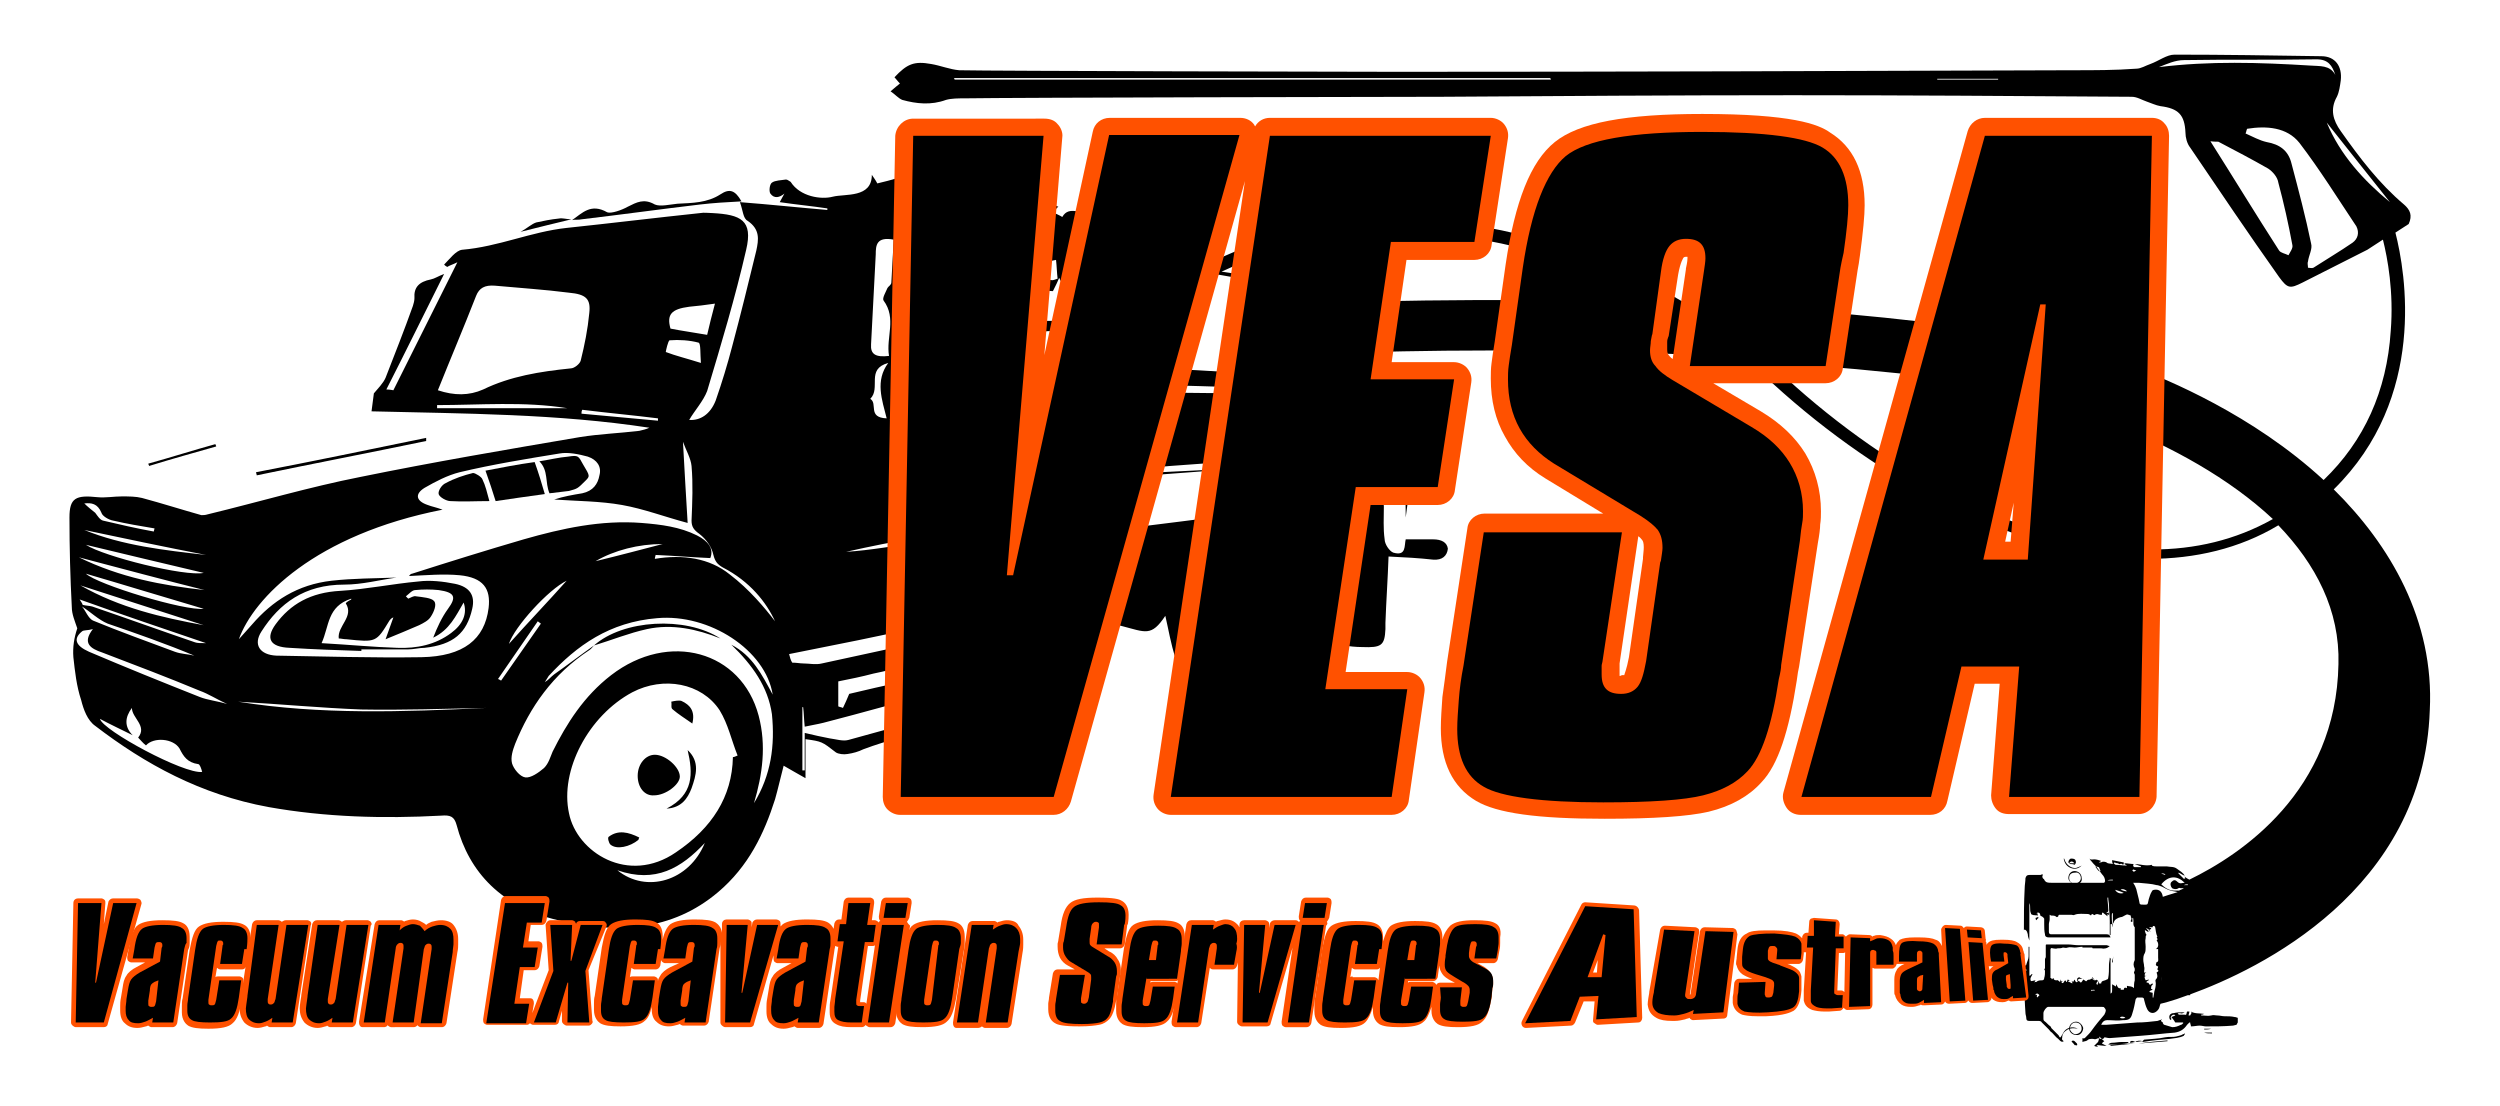 <?xml version="1.0" encoding="utf-8"?>
<!-- Generator: Adobe Illustrator 24.1.3, SVG Export Plug-In . SVG Version: 6.00 Build 0)  -->
<svg version="1.1" id="Layer_1" xmlns="http://www.w3.org/2000/svg" xmlns:xlink="http://www.w3.org/1999/xlink" x="0px" y="0px"
	 viewBox="0 0 320.3 141.7" style="enable-background:new 0 0 320.3 141.7;" xml:space="preserve">
<style type="text/css">
	.st0{fill:#FF5100;}
</style>
<g>
	<g>
		<path d="M183.6,69.1c-1.2,0-2.3,0-3.5,0c-0.2,0.8,0.1,2.2-1.6,1.7c-0.5-0.2-1.1-1.1-1.1-1.7c-0.2-1.4-0.1-2.8-0.1-4.2
			c0-1.1-0.6-1.5-1.9-1.3c-8,1.1-16,2.2-24,3.2c-4,0.5-7.9,1-12,1.5c0-2.4,0-4.6,0-6.8c6.2-0.5,12.2-0.9,18.3-1.4
			c-10.4,0.3-20.7,1.5-31.3,0.2c0.2,2.5-0.1,4.6-2.4,6.3c5.3,0.5,10,0.9,14.8,1.3c0,0.1,0,0.2,0,0.3c-4.9-0.4-9.7-0.7-14.6-1.1
			c-0.2,1.7-0.3,3.3-0.5,4.9c-0.3,3-0.4,3.2-1.6,4.3c2.3-4.6,1.2-9.5,1.7-14.2c0.5-4.9-0.2-9.9-0.5-14.8c-0.3-4.9-0.8-9.7-1.3-14.6
			c0.5,2.1,0.7,4.2,1,6.2c0.1,0.8,0.1,1.8,0.7,2.2c2.1,1.6,2.5,3.5,2.5,5.7c0,1.4,0.1,2.9,0.2,4.3c0.4-0.5,0.4-1,0.4-1.5
			c0-3.8,0-7.7,0-11.5c0-1,0-1,1.3-0.9c-1,1.6-0.7,2,1.5,2.1c-0.1-0.7-0.1-1.4-0.2-2.3c2,0.1,4,0.2,5.5,0.3c0.4-0.8,0.6-1.2,0.8-1.7
			c0.2,0.4,0.5,0.9,0.5,1.3c0,0.8-0.1,1.6-0.2,2.3c0,0.6,0.2,1.5-0.2,1.7c-0.5,0.3-1.4,0.2-2.3,0.2c0,0.2,0,0.7,0.1,1.4
			c3-0.5,6.3,1.3,8.9-1.2c-0.4-0.2-0.9-0.4-1.2-0.7c-0.8-0.8-1.8-1.6-2.1-2.5c-0.5-1.9-0.6-3.9-0.9-6c0.2,0,0.6-0.1,0.8-0.1
			c-0.6-0.4-1.2-0.7-1.4-0.8c0.7-1.6,1.3-2.8,2-4.3c-1.1,0.8-2.7-0.7-3.6,0.9c-0.3-0.2-0.8-0.4-1.2-0.6c0.4-0.4,0.6-0.7,0.7-0.7
			c-1-0.5-2.1-0.8-2.9-1.3c-5.4-3.6-11.3-4.6-17.7-2.4c-0.9,0.3-1.8,0.5-2.6,0.7c-0.2-0.4-0.5-0.8-0.7-1.1c0,3-3.4,2.4-5,2.8
			c-1.5,0.4-4.2,0-5.4-1.9c-0.2-0.1-0.4-0.3-0.6-0.3c-0.6,0.1-1.4,0.1-1.8,0.4c-0.3,0.2-0.4,1.1-0.2,1.4c0.5,0.7,1.2,0.5,1.8,0
			c-0.2,0.4-0.4,0.7-0.6,1.1c2,0.3,4.1,0.5,6.1,0.8c0,0.1,0,0.1,0,0.2c-3.6-0.3-7.3-0.7-11.2-1c0.4,1.1,0.4,2.1,1,2.4
			c1.6,1.1,1.4,2.4,1.1,3.8c-1,4.1-2,8.2-3.1,12.3c-0.6,2.3-1.3,4.6-2.1,6.9c-0.7,1.8-2,2.6-3.4,2.5c0.7-1.2,1.8-2.4,2.3-3.7
			c1.8-6,3.6-12,5-18.1c0.9-3.8-0.7-4.5-4.3-4.7c-0.5,0-1.1-0.1-1.6,0c-5.7,0.6-11.4,1.3-17.1,1.9c-4.6,0.5-8.7,2.4-13.4,2.8
			c-0.8,0.1-1.6,1.2-2.3,1.9c0.1,0.1,0.2,0.2,0.4,0.3c0.3-0.2,0.7-0.3,1.3-0.6c-2.8,5.6-5.5,11-8.2,16.4c-0.1,0-0.4-0.1-0.9-0.1
			c2.5-4.9,4.9-9.8,7.4-14.8c-0.8,0.3-1.2,0.6-1.7,0.7c-1.5,0.3-2.2,1-2.1,2.4c0,0.3-0.1,0.7-0.2,1c-1.1,3.1-2.3,6.1-3.5,9.2
			c-0.3,0.7-1,1.4-1.5,2c-0.1,0.8-0.2,1.5-0.3,2.3c11.9,0.3,23.8,0.3,35.6,2.1c-0.4,0.2-0.9,0.3-1.3,0.4c-2.5,0.3-5.1,0.4-7.6,0.8
			c-9.4,1.6-18.8,3.2-28.1,5.1c-6.6,1.3-13,3.2-19.6,4.8c-0.3,0.1-0.6,0.1-0.8,0.1c-2.5-0.7-5-1.5-7.6-2.2c-0.8-0.2-1.7-0.2-2.6-0.2
			c-1,0-2.1,0.2-3.1,0.1c-2.8-0.3-3.6,0.1-3.6,2.6C8.9,70.2,9,74,9.2,77.8c0,0.9,0.4,1.8,0.7,2.7c-0.4,1.2-0.6,2.4-0.5,3.7
			c0.2,1.8,0.4,3.7,1,5.5c0.3,1.2,0.8,2.6,1.8,3.3c6.4,4.9,13.5,8.8,22.2,10.4c7.3,1.3,14.7,1.5,22.1,1.1c1.2-0.1,1.7,0.1,2,1.2
			c1.6,6.1,5.8,10.5,13,12.2c7.5,1.8,14.6,1.4,20.5-3.6c3.9-3.3,5.9-7.5,7.3-11.9c0.4-1.4,0.7-2.8,1.1-4.3c0.9,0.5,1.7,1,2.8,1.6
			c0-1.9,0-3.4,0-5c2.1,0.3,2.1,0.3,3.9,1.7c0.3,0.2,1,0.3,1.5,0.2c0.7-0.1,1.4-0.3,2-0.6c6.4-2.4,13.5-3.2,19.5-6.6
			c3.4-1.9,4.4-4.2,2.4-7.3c0.7-0.9,1.4-1.7,2.1-2.6c0.5,0.1,1.2,0.3,1.5,0.4c0.2,0.7,0.3,1.3,0.5,1.8c0.1,0.1,1,0.1,1.1-0.1
			c0.3-0.5,0.3-1,0.5-2c1.7,0.2,3.7,0.1,5.5,0.6c3.1,0.8,3.8,1.4,5.6-1.3c0.4,1.7,0.7,3.6,1.3,5.4c0.7,2.1,2.5,3.2,5.1,3.5
			c2.7,0.3,5.4,0.7,8.1,1.1c3.2,0.5,5-0.2,6.5-2.6c0.7-1.1,1.2-2.4,1.8-3.6c0.8,0.1,1.6,0.2,2.4,0.2c2.5,0.1,2.9-0.2,3-2.3
			c0-0.3,0-0.5,0-0.8c0.1-2.8,0.3-5.6,0.4-8.5c2.1,0.1,3.9,0.2,5.7,0.4c1.2,0.1,1.8-0.5,1.9-1.4C185.4,69.5,184.7,69.1,183.6,69.1z
			 M88.3,39.3c1-0.1,2-0.2,3.3-0.4c-0.4,1.5-0.7,2.7-1,4c-1.7-0.3-3.2-0.5-4.7-0.8C85.4,40.3,86,39.6,88.3,39.3z M85.8,43.6
			c1.2-0.1,2.6,0,3.7,0.3c0.3,0.1,0.2,1.4,0.3,2.6c-1.9-0.6-3.2-0.9-4.5-1.4C85.3,45,85.6,43.6,85.8,43.6z M56,52.3
			c0-0.1,0-0.3,0-0.4c5.5,0,11.1-0.5,16.7,0.4C67.1,52.3,61.5,52.3,56,52.3z M73.1,47.2c-3.9,0.4-7.7,1-11.2,2.7
			c-1.8,0.8-3.7,0.8-5.8,0.1c1.6-4,3.3-8,4.9-12.1c0.4-1,1.1-1.4,2.4-1.3c3.2,0.3,6.4,0.5,9.5,0.9c2.2,0.2,2.8,0.8,2.6,2.6
			c-0.2,2.1-0.6,4.1-1.1,6.1C74.3,46.6,73.6,47.2,73.1,47.2z M74.5,53c0-0.2,0-0.3,0.1-0.5c3.2,0.4,6.5,0.7,9.7,1.1
			c0,0.1,0,0.2,0,0.3C81,53.6,77.7,53.3,74.5,53z M26.4,71.1c-5.3-0.6-10.7-1.2-15.6-3.2C16,69,21.2,70.1,26.4,71.1z M26.1,73.4
			c-2.4,0.5-12.8-2.1-15.1-3.6C15.9,71,21.1,72.2,26.1,73.4z M13,65.7c0.1,0.4,0.9,0.9,1.5,1c1.7,0.4,3.5,0.7,5.3,1
			c0,0.1-0.1,0.3-0.1,0.4c-2.2-0.4-4.4-0.9-6.5-1.4c-0.4-0.1-0.7-0.6-1-1c-0.5-0.4-1-0.8-1.4-1.2C11.7,64.4,12.5,64.5,13,65.7z
			 M26.2,75.6C20.8,75,15.4,74,10.1,71.4C15.8,72.9,21,74.3,26.2,75.6z M26.1,80.1c-5.4-1-10.7-2.2-15.8-5.1
			C15.8,76.8,20.9,78.4,26.1,80.1z M11,73.5c4.8,1.4,10,3,15.1,4.5C23.7,78.3,12.5,74.9,11,73.5z M26.4,82.4c-0.7,0-1.1,0-1.4-0.1
			c-4.4-1.5-8.8-3.1-13.2-4.6c-0.4-0.1-0.8-0.1-1.2-0.2c0,0,0,0,0,0c-0.1-0.3-0.3-0.5-0.4-0.7C15.5,78.7,20.8,80.5,26.4,82.4z
			 M24.9,84c-0.8-0.2-1.7-0.2-2.5-0.5c-3.5-1.3-7.1-2.6-10.5-4c-0.6-0.3-0.9-1.2-1.4-1.8c1.1,0.7,2.1,1.7,3.3,2.2
			C17.6,81.2,21.3,82.5,24.9,84z M12.8,92.1c1.3,0.7,2.8,1.4,4.2,2.1c-1.1-1.1-1-2.3-0.1-3.5c0,1.3,2,2.3,0.8,3.8
			c0.3,0.3,0.6,0.7,1,1c1-1.1,3.5-0.9,4.3,0.4c0.5,1,1,1.8,2.4,2c0.2,0,0.4,0.6,0.5,1C23.6,99.2,13.2,93.6,12.8,92.1z M25.6,89.3
			c-4.8-1.9-9.5-3.8-14.2-5.8c-1.8-0.8-2-1.7-0.9-2.6c0.2-0.2,0.7-0.1,1.4-0.3c-1.4,1.8-0.3,2.5,1.2,3c4.2,1.6,8.4,3.2,12.5,4.9
			c1.1,0.4,2,1,3.5,1.7C27.8,89.8,26.6,89.7,25.6,89.3z M30.5,89.9c5.3,0.3,10.6,0.8,15.8,1c5.3,0.1,10.7-0.1,16-0.2
			C51.7,91.2,41.1,91.6,30.5,89.9z M63.8,87c1.7-2.5,3.4-4.9,5.1-7.4c0.1,0.1,0.3,0.2,0.4,0.3c-1.7,2.4-3.4,4.9-5.1,7.3
			C64,87.1,63.9,87,63.8,87z M65.2,82.5c0.7-2.2,5.1-7,7.4-8.1C70.2,77.1,67.6,79.8,65.2,82.5z M79.1,111.5
			c4.9,1.7,8.2-0.3,11.2-3.5C88.3,112.9,82.8,114.5,79.1,111.5z M93.9,97c-0.1,5.1-2.7,9.1-7.3,12.2c-6.1,4.2-12.7,0-13.7-5
			c-1.2-5.5,2.5-12.5,8.1-15.5c4-2.1,8.9-1.2,11.2,2.3c1.1,1.8,1.5,3.8,2.3,5.8C94.2,96.9,94.1,97,93.9,97z M96.6,102.9
			c1.1-3.7,1.6-7.4,0.6-11.2c-2.2-8.3-11.5-10.9-18.9-5.2c-3.5,2.7-5.7,6.2-7.5,9.8c-0.3,0.7-0.5,1.5-1.1,2.1
			C69,99,68,99.7,67.3,99.6c-0.7-0.1-1.5-1.1-1.7-1.8c-0.2-0.8,0.1-1.7,0.4-2.5c1.9-4.7,4.8-8.9,9.5-12c0.3-0.2,0.4-0.4,0.6-0.6
			c2.3-0.7,4.5-1.6,6.8-2.1c3.2-0.7,6.4,0,9.4,1.2c-4.5-2.9-12.5-2.4-16.2,0.9c0,0,0,0,0,0c-1.7,1.2-3.4,2.5-5.1,3.7
			c-0.4,0.3-0.7,0.7-1.2,1c0.2-0.3,0.3-0.5,0.5-0.8c3.6-3.9,7.8-6.9,13.9-7.4c6.7-0.6,13.9,4.1,14.8,9.8c-1.4-2.6-2.6-5-5.3-6.4
			c2.7,2.6,4.7,5.4,5.2,8.9C99.3,95.5,98.8,99.3,96.6,102.9z M93.5,73.6c-2.6-2.1-6-2.6-9.6-2c0-0.2,0.1-0.4,0.1-0.5
			c2.3,0.1,4.6,0.3,7,0.4c0.5-1.2-0.3-2.2-1.7-2.9c-2.2-1.1-4.6-1.4-7.1-1.6C77,66.6,72,67.7,67.1,69.1c-4.8,1.4-9.6,2.9-14.3,4.4
			c-0.2,0-0.3,0.2-0.4,0.3c2.2-0.1,4.4-0.3,6.5-0.1c3,0.3,4,1.7,3.7,4.2c-0.5,4-3.2,6.2-8.6,6.3c-6.2,0.1-12.4-0.1-18.6-0.2
			c-2.1-0.1-3-1.4-1.9-3.1c2.3-3.6,5.5-6,10.6-6c2.3,0,4.5-0.6,6.7-0.9c-2.8,0.1-5.6,0.1-8.3,0.4c-4.4,0.5-7.6,2.6-10.2,5.6
			c-0.5,0.6-1.1,1.2-1.7,1.9c1.9-5.3,9.8-13.4,26.1-16.6c-0.8-0.3-1.4-0.4-1.9-0.6c-1.5-0.5-1.7-1.4-0.4-2.2c1.4-0.8,2.9-1.6,4.5-2
			c4.2-1,8.5-1.7,12.8-2.4c1.1-0.2,2.5,0.1,3.6,0.4c1.2,0.4,1.8,1.3,1.5,2.4c-0.2,1.1-0.8,2-2.2,2.3c-1.2,0.2-2.4,0.4-3.6,0.8
			c2.9,0.2,5.9,0.2,8.7,0.7c2.8,0.5,5.4,1.5,8.4,2.3c-0.2-3.3-0.4-6.7-0.6-10.4c0.4,1.1,1,2.1,1.1,3.1c0.2,2.3,0.1,4.6,0,7
			c0,0.8,0.3,1.2,1,1.7c0.9,0.7,1.6,1.7,1.8,2.7c0.2,0.8,0.5,1.2,1.2,1.6c3.5,1.8,5.6,4.5,6.7,6.9C98,77.9,96,75.5,93.5,73.6z
			 M76.3,71.9c2.4-1.4,5.5-2.2,8.6-2.2C82.6,70.3,79.2,71.2,76.3,71.9z M134.1,33.5c0.3,0,0.6-0.1,1.2-0.2c0.1,0.9,0.1,1.6,0.2,2.4
			c-0.3,0.1-0.5,0.2-0.7,0.2c-0.7-0.1-1.9-0.2-2-0.5C132.5,34.5,132.9,33.7,134.1,33.5z M126.2,33.7c2-0.6,3.1-0.3,4,1.2
			C128.2,36.1,127,35.6,126.2,33.7z M117.7,24.8c4-1.1,9.8,0.2,12.1,2.7c-1.4,0.2-2.8,0.4-4.3,0.7c0.1-0.5,0.2-0.9,0.4-1.4
			c-0.7,0.1-1.2,0.2-1.9,0.3c0.6,1.3-0.1,1.6-1.7,1.2c0.3,0.5,0.4,0.8,0.9,1.6c-2.3-0.5-4.2-0.8-6.4-1.3
			C119.3,27.5,117.8,26,117.7,24.8z M115.9,38.4c0.1-0.3,0.2-0.7,0-0.9c-1.4-2.2,0-4.5-0.4-6.7c0.3-0.1,0.3-0.2,0.4-0.2
			c4.2-0.3,4.3-0.3,4.2,3.3c-0.1,3-0.2,5.9-0.4,8.9c-0.1,3-0.2,3-3.7,3c-0.4,0-0.7,0-1.7,0C115,43.1,115.5,40.8,115.9,38.4z
			 M115.4,48.8c-0.1-0.8-0.5-1.5-0.9-2.6c2,0.4,4.3-0.7,4.9,0.9c0.6,1.8,0.5,4.1-0.2,5.8c-0.6,1.6-3,0.7-5.2,0.9
			c0.5-1.2,1-2.1,1.3-3C115.6,50.2,115.6,49.5,115.4,48.8z M112.2,32.6c0-1.2,0.1-2.3,2.3-1.9c-0.1,1.9-0.2,3.7-0.3,5.5
			c0,0.3-0.4,0.5-0.5,0.7c-0.2,0.5-0.7,1.3-0.5,1.6c1.7,2.3,0.3,4.7,0.7,7.1c-1.7,0.2-2.4-0.2-2.3-1.5
			C111.8,40.3,112,36.4,112.2,32.6z M113.8,46.5c-1.7,2.3-0.8,4.7-0.2,7.1c-2.5-0.1-1.1-1.9-2.1-2.5
			C112.9,49.7,110.9,47.3,113.8,46.5z M117.5,68.9c1.7-0.3,3-0.6,3-2.5c0-1.6,0.8-3.1,1.1-4.7c0.1-0.7,0-1.5,0-2.3
			c0.1,0,0.1-0.1,0.2-0.1c0.2,0.5,0.5,1,0.4,1.4c-0.3,2-0.6,4-1,6c-0.3,1.6-1.4,2.6-3.4,2.8c-3.1,0.4-6.2,1-9.4,1.2
			C111.5,70,114.5,69.4,117.5,68.9z M101.1,83.8c5.9-1.2,11.8-2.3,17.7-3.7c2.3-0.5,4.3-0.4,6.6,0.4c-0.7,0.2-1.1,0.4-1.6,0.5
			c-6.2,1.3-12.4,2.7-18.5,4c-0.8,0.2-1.6,0-2.4,0c-0.4,0-0.8-0.1-1.4-0.1C101.3,84.6,101.2,84.2,101.1,83.8z M115.6,87.4
			c-2.3,0.4-4.6,1-6.8,1.5c-0.3,0.7-0.5,1.2-0.8,1.8c-0.2-0.1-0.4-0.1-0.6-0.2c0-1.1,0-2.3,0-3.2c1.5-0.3,3-0.6,4.5-1
			c1.5-0.3,3-0.7,4.6-1.1C117.3,86.4,117.4,87,115.6,87.4z M130.4,85.5C130.4,85.5,130.4,85.5,130.4,85.5c-0.2-0.2-0.3-0.4-0.5-0.6
			c-0.1,0.5-0.2,0.9-0.3,1.3c-0.1,0-0.3,0-0.4,0c0-0.6,0-1.3,0-1.9c0,0,0,0,0,0c0.1-0.4,0.2-0.9,0.4-1.3c-0.5-0.1-1-0.2-1.5-0.3
			c-0.8-0.2-1.4-0.2-1.4,0.7c0,0,0,0,0,0c-0.2,0.4-0.3,0.9-0.5,1.3c0.9,0.2,1.6,0.4,2.3,0.6c0,0,0,0.1,0,0.1
			c-0.7-0.1-1.4-0.1-2.1-0.2c-0.1,0.2-0.1,0.3-0.2,0.5c0.6,0.2,1.3,0.5,2.1,0.8c-0.7,0-1.2,0-2.2,0c0.8,1.1,1.4,2,2.1,2.9
			c-6.4,1.8-13,3.6-19.5,5.4c-0.7,0.2-1.6-0.1-2.4-0.2c-1-0.2-2-0.4-3.2-0.7c0,1.7,0,3.2,0,4.8c-0.1,0-0.2,0-0.3,0
			c0-2.7,0-5.4,0-8.1c0,0,0.1,0,0.1,0c0.1,0.8,0.1,1.6,0.2,2.5c0.9-0.2,1.6-0.3,2.4-0.5c5.1-1.3,10.1-2.8,15.3-4
			c1.8-0.4,3.7-0.4,5.1-0.5c0-1.4-0.1-3.1-0.1-4.8c0-0.4,0.3-0.9,0.7-1.2c0.6-0.5,1.5-1.2,2-1c0.6,0.2,1,1.1,1.5,1.7
			c0.8,0,1.7,0.1,2.1,0.1C131.2,83.8,130.8,84.7,130.4,85.5z M129.1,84.2c-0.8-0.3-1.5-0.6-2.3-0.9C127.7,83.4,128.8,83,129.1,84.2z
			 M158.9,70.5c-1.1,1.4-2,2.9-2.6,4.4c-0.8,1.7-1.2,3.6-2,5.4c-0.3-4.7,0.4-9.1,4.5-12.6c1-0.9,2-1,3.2,0.2
			C161,68.7,159.7,69.5,158.9,70.5z M169.5,83.5c-0.9,1.5-2.5,1.3-3.3-0.3c-0.5-1.1-0.7-2.4-1.1-3.7c1.3-0.3,3-0.2,2.7-1.6
			c-0.1-0.7-1.2-1.2-2.2-2.1c0.4-0.7,0.8-1.9,1.6-2.9c0.9-1.2,2.3-1.1,3,0.2C171.9,76.7,171.6,80.2,169.5,83.5z M172.5,72.8
			c-0.5-0.8-0.9-1.6-1.6-2.3c-0.9-1-2.1-1.1-2.9,0c-1.2,1.6-2.2,3.4-3.3,5.1c-0.3,0.5-0.5,1-0.9,1.8c0.1-1.1,0.2-1.9,0.2-2.8
			c-0.1,0-0.2,0-0.2,0c-0.3,0.9-0.6,1.8-1,2.8c0.4-3.3,1.1-6.6,3.8-9.2c1.4-1.3,3.1-1.2,4.1,0.3c0.9,1.3,1.4,2.8,2.1,4.2
			C172.7,72.7,172.6,72.8,172.5,72.8z"/>
		<path d="M123.3,42.7c0.3,7.3,0.7,14.6,1,21.9c0.6-0.9,1-2,1-3c-0.1-5.2-0.2-10.5-0.5-15.7c-0.1-1.1-0.7-2.2-1.1-3.3
			C123.6,42.6,123.5,42.6,123.3,42.7z"/>
		<path d="M127.3,53.5c-0.2,0-0.4-0.6-0.5-0.9c0.1-0.1,0.3-0.1,0.4-0.2c-0.3-0.1-0.6-0.1-0.9-0.2c0,2.7,0,5.3,0,7.9
			c1.3,0,2.4,0,3.6,0c0-1.2-0.1-2.4,0-3.6C130.1,54.9,129.7,53.7,127.3,53.5z"/>
		<path d="M73.3,28.1C73.3,28.1,73.3,28.1,73.3,28.1L73.3,28.1C73.3,28.2,73.3,28.1,73.3,28.1z"/>
		<path d="M74.5,28.1c5.1-0.6,10.1-1.3,15.2-1.9c1.7-0.2,3.4-0.3,5.3-0.4c-0.8-1.4-1.5-1.7-2.7-0.9c-1.7,1.1-3.6,1.1-5.5,1.2
			c-1,0.1-2.2,0.4-2.9,0.1c-1.4-0.8-2.3-0.3-3.5,0.3c-0.7,0.4-2.1,0.9-2.6,0.7c-2.1-1.2-3.2,0.1-4.5,1
			C73.7,28.1,74.1,28.2,74.5,28.1z"/>
		<path d="M54.6,56.1c-7.3,1.5-14.5,3-21.8,4.4c0,0.1,0.1,0.3,0.1,0.4c7.2-1.5,14.5-2.9,21.7-4.4C54.6,56.4,54.6,56.2,54.6,56.1z"/>
		<path d="M180.1,66.3c0.3-2.1,0.5-4.1,0.6-6.2c0.1-1.7-0.4-2.1-2.8-2.2c1.7,0.5,2.3,1.4,2.3,2.7C180,62.6,180.1,64.5,180.1,66.3z"
			/>
		<path d="M73.2,28.1C73.2,28.1,73.2,28.1,73.2,28.1C73.2,28.2,73.2,28.2,73.2,28.1C73.3,28.2,73.2,28.1,73.2,28.1z"/>
		<path d="M71.6,28c-1,0.1-2,0.3-2.9,0.5c-0.6,0.2-1.1,0.7-2,1.2c2.4-0.6,4.4-1.1,6.5-1.6C72.6,28.1,72.1,27.9,71.6,28z"/>
		<path d="M142.6,66.3c0,0.4,0.5,0.8,0.8,1.2c0.5-0.3,0.9-0.7,1.6-1.2c-0.7-0.5-1.1-0.9-1.4-1.2C143.2,65.5,142.6,65.9,142.6,66.3z"
			/>
		<path d="M27.7,57.2c0-0.1-0.1-0.2-0.1-0.3c-2.9,0.8-5.7,1.7-8.6,2.5c0,0.1,0.1,0.2,0.1,0.3C22,58.8,24.9,58,27.7,57.2z"/>
		<path d="M140.5,67.3c0.4,0,1,0,1-0.1c0.1-0.6,0-1.1,0-1.7c-0.4,0-0.7,0-1.1,0C140.5,66.2,140.5,66.8,140.5,67.3z"/>
		<path d="M87.1,99.5c0-1.2-1.8-2.8-3.2-2.8c-1.2,0-2.2,1.2-2.2,2.7c0,1.5,0.9,2.6,2.1,2.5C85.3,101.9,87.1,100.5,87.1,99.5z"/>
		<path d="M78,107.2c-0.2,0.1,0,0.8,0.2,1c0.8,0.7,2.5,0.3,3.6-0.6c0,0,0-0.1,0.1-0.3C80.5,106.6,79.2,106.3,78,107.2z"/>
		<path d="M86.2,90.9c0.7,0.6,1.5,1.1,2.5,1.8c0.4-1.6-0.3-2.4-1.4-2.9c-0.3-0.1-0.9,0-1.3,0.1C86.1,90.3,85.9,90.7,86.2,90.9z"/>
		<path d="M85.4,103.6c1.9-0.1,2.7-1.3,3.2-2.6c0.6-1.7,1.1-3.4-0.5-4.9C88.8,99.1,88.9,101.8,85.4,103.6z"/>
		<path d="M62.2,60.3c0.5,1.4,0.9,2.6,1.3,3.9c2-0.3,4.1-0.6,6.3-0.9c-0.4-1.4-0.8-2.7-1.3-4.1C66.3,59.5,64.3,59.9,62.2,60.3z"/>
		<path d="M75,61.6c0.6-0.6,0.6-0.6-0.3-2.1c-0.6-1.1-0.6-1.2-1.9-1c-1.2,0.1-2.4,0.4-3.7,0.6c1.2,1.2,0.7,2.7,1.3,4.1
			c0.9-0.1,1.7-0.2,2.5-0.3C74,62.6,74,62.6,75,61.6z"/>
		<path d="M60.6,60.6c-1.2,0.3-2.4,0.7-3.5,1.3c-0.5,0.2-1,1-0.9,1.4c0.1,0.4,1,0.9,1.5,0.9c1.6,0.1,3.2,0,5,0
			c-0.3-1.1-0.5-2-0.9-2.8C61.7,61.1,60.9,60.6,60.6,60.6z"/>
		<path d="M35.3,80c-1.3,1.8-0.7,2.9,1.8,3c3.1,0.2,6.1,0.3,9.2,0.4c0-0.1,0-0.1,0-0.2c2,0,4,0,6,0c0.7,0,1.4-0.2,2.1-0.2
			c3.7-0.4,5.4-1.9,6.1-5c0.4-1.7-0.3-2.8-2.2-3.2c-1.5-0.3-3.2-0.5-4.7-0.3c-3.3,0.3-6.7,1-10,1.2C39.8,75.9,37.2,77.4,35.3,80z
			 M45,76.8c-0.3,0.2-0.6,0.3-0.7,0.5c1.1,1.7-1.1,2.9-0.9,4.5c0.3,0,0.6,0.1,1,0.1c3.8,0.4,3.8,0.4,5.5-2.4
			c0.1-0.1,0.2-0.3,0.5-0.4c-0.3,0.9-0.7,1.9-1,2.8c1.5-0.6,2.9-1.2,4.3-1.8c0.6-0.3,1.2-0.6,1.5-1.1c0.4-0.6,0.8-1.6,0.4-2
			c-0.3-0.4-1.5-0.5-2.3-0.6c-0.3-0.1-0.7,0.2-1,0.3c-0.1-0.1-0.2-0.2-0.3-0.3c0.4-0.3,0.8-0.8,1.2-0.8c1-0.1,2-0.1,3,0
			c2.1,0.3,2.3,0.9,1.2,2.4c-0.8,1.1-1.4,2.4-1.9,3.7c2.1-1,2.9-2.8,3.9-4.5c0.5,1.4-0.1,2.8-1.6,3.9c-2,1.5-4.4,2-6.9,1.9
			c-3.1-0.1-6.2-0.4-9.7-0.6c1-2.2,0.7-4.7,3.8-5.7C45,76.7,45,76.8,45,76.8z"/>
		<path d="M299,62.7c12-11.8,9.2-27.8,7.9-32.9l1.7-1.1c0.5-1.1,0.2-1.8-0.6-2.5c-3.2-2.7-5.7-6-8.1-9.4c-1-1.4-1.4-2.8-0.5-4.4
			c0.3-0.6,0.4-1.4,0.5-2.1c0.2-1.8-0.7-3.1-2.5-3.1c-6.3-0.1-12.5-0.2-18.8-0.2c-1,0-2,0.8-3.1,1.2c-0.6,0.2-1.2,0.6-1.8,0.6
			C271,9,268.3,9,265.6,9c-28.9,0.1-57.9,0.2-86.8,0.2c-3.7,0-52.1-0.1-55.9-0.2c-1.2-0.1-2.4-0.6-3.6-0.8c-2.2-0.4-3.1,0-4.7,1.7
			c0.2,0.2,0.4,0.5,0.7,0.8c-0.4,0.3-0.6,0.5-1.2,1c0.6,0.4,1,0.9,1.5,1.1c1.8,0.5,3.7,0.7,5.6,0c0.7-0.2,1.6-0.2,2.4-0.2
			c5.5-0.1,55.6-0.2,61.1-0.2c15-0.1,30-0.2,45-0.2c14.5,0,28.9,0.1,43.4,0.2c0.7,0,1.3,0.4,1.9,0.6c0.6,0.2,1.2,0.5,1.8,0.6
			c2.3,0.3,3.1,1.1,3.2,3.4c0,0.6,0.2,1.4,0.6,1.9c3.8,5.6,7.5,11.1,11.4,16.6c1.1,1.5,1.4,1.5,3,0.7c2.8-1.4,5.5-2.8,8.3-4.2l2-1.3
			c0.6,2.4,1.4,6.7,1,11.7c-0.5,7.7-3.4,14.1-8.6,19.1c-9.1-8.4-20.1-12.9-24.3-14.5c-7.6-2.9-13.7-4-23.4-5.3
			c-11.3-1.5-23.1-2.3-34-2.8c-7.9-4.7-16.6-8.1-25.2-9.7c-13.3-2.5-26-0.7-37.2,5.2c-3.3-0.5-6.7-0.8-10-1.4
			c7.1,1.2,14.1,2.5,21.2,3.7c-2.7-0.9-5.5-1.5-8.3-1.9c18.7-8.7,39.3-5.2,55.9,4c-23.4-0.8-42,0-42.2,0c0.6,2.1,1.7,7.6,2.3,10
			c-12.9-1-25.3-2.1-38-1.6c0,1.8,0,3.4,0,5c-1.2,0-2.3,0-3.3,0c0,0.1,0,0.2,0,0.2c1,0,2,0,2.9,0c0.1,0.2,0.2,0.4,0.4,0.5
			c-0.2,0.1-0.5,0.1-0.7,0.2c-1.5,0.5-3.7,0.3-2.8,2.8c0.3,0.9-0.3,2-0.5,3c-0.1,0.8,0.2,1.3,1.2,1.3c2.5,0.1,5.1,0.3,7.6,0.2
			c5.4-0.3,10.7-0.7,16.1-1.1c4.8-0.3,9.6-0.7,14-1c0-0.5,0-0.9,0.1-1.2c0.7-1.3,1.6-2.6,2.2-4c0.9-2.1,1.1-5.1,0.7-7.9
			c6.5-0.2,27.4-0.8,50.8,0.6c1.4,1.1,2.7,2.3,4,3.4c13.7,12.5,31.9,22.4,48.1,22.4c5.9,0,11.6-1.3,16.6-4.3
			c4.8,5,7.9,10.9,7.7,17.8c-0.3,16.3-12.5,24.4-19.1,27.6c-0.2-0.1-0.4-0.2-0.6-0.4c0,0.1,0,0.1,0.1,0.2c-0.1,0-0.1,0.1-0.2,0.1
			c-0.2-0.2-0.5-0.5-0.7-0.7c0,0,0,0,0-0.1c0.3,0.1,0.5,0.3,0.8,0.4c-0.2-0.4-0.6-0.6-1-0.9c-0.4-0.3-0.8-0.2-1.3-0.3
			c-0.4,0-0.7,0-1.1,0c-0.1,0-0.1,0-0.2,0c-0.2,0-0.4,0-0.6-0.1c0,0,0,0,0-0.1c-0.8,0.2-1.5-0.1-2.2-0.1c0.3,0.1,0.5,0.2,0.8,0.3
			c0,0,0,0.1,0,0.1c-0.3,0-0.5,0-0.8,0c-0.1,0-0.2-0.1-0.2-0.2c0-0.1,0-0.2,0.1-0.2c-0.4,0-0.8-0.1-1.2-0.1c0,0,0,0.1,0,0.1
			c0.1,0.1,0.2,0.1,0.3,0.2c-0.5,0-1-0.1-1.4-0.1c-0.1,0-0.2-0.1-0.3-0.2c0,0,0.1-0.1,0.1-0.1c0.1,0,0.2,0.1,0.4,0.1
			c0.1,0,0.3,0.2,0.3,0.1c0.2-0.1,0.3,0,0.4,0.1c0.1-0.1,0.1-0.2,0.1-0.3c-0.5-0.1-1-0.2-1.5-0.3l0,0c0,0,0,0,0,0c0,0,0,0,0,0
			c0,0.1,0,0.3,0.1,0.5c-0.3-0.1-0.6,0-0.8-0.2c-0.2-0.1-0.3-0.1-0.5-0.1c-0.2,0.1-0.3,0.1-0.5,0.1c0,0,0,0,0,0
			c0.1-0.1,0.2-0.1,0.3-0.2c-0.3-0.1-0.6-0.2-0.9-0.2c-0.2,0-0.4,0.1-0.6-0.1c0.1,0.2,0.2,0.3,0.3,0.4c0.2,0.3,0.5,0.5,0.7,0.8
			c0.2,0.3,0.4,0.5,0.6,0.8c0.3,0.3,0.4,0.6,0.4,0.9c0,0.1-0.1,0.1-0.1,0.2c-0.1,0-0.2,0-0.4,0c-1,0-2.1,0-3.1,0c-1.1,0-2.2,0-3.3,0
			c-0.4,0-0.7,0-0.9-0.4c0,0,0-0.1-0.1-0.1c-0.1-0.1-0.2-0.3-0.1-0.4c0-0.1,0-0.1,0-0.2c-0.1,0-0.2,0.1-0.3,0.1c-0.5,0-0.9,0-1.4,0
			c-0.3,0-0.4,0.1-0.5,0.4c0,0.4-0.1,0.9-0.1,1.3c-0.1,1.8-0.1,3.6-0.1,5.3c0,0,0,0,0,0.1c0-0.1,0.1-0.1,0.1-0.1
			c0.3,0.1,0.3,0.3,0.4,0.6c0,0.3,0.1,0.5,0.2,0.8c0,0.2,0,0.4,0,0.6c0,0,0,0,0,0c0-2,0-3.9,0-5.9c0,0.2,0,0.3,0,0.5
			c0.2,0.4,0,0.9,0.2,1.3c0,0.1,0.1,0.2,0.2,0.2c0.2,0.1,0.3,0,0.5,0.1c0,0,0-0.1,0-0.1c0,0,0.1,0.1,0.1,0.2
			c0.1-0.3,0.1-0.4-0.1-0.4c0.3-0.2,0.5,0,0.5,0.3c0.2,0.1,0.4,0.2,0.5,0.4c0,0.2,0,0.5,0,0.7c0,0.4,0,0.9,0.1,1.3
			c0,0.3,0.2,0.4,0.5,0.4c0.2,0,0.3,0,0.5,0c0.8,0,1.6,0,2.3,0c0.8,0,1.6,0,2.4,0c0.3,0,0.6,0,1,0c0.4,0,0.8,0,1.3,0
			c0.1,0,0.3,0,0.4,0c-0.1-0.3-0.2-0.4-0.5-0.4c-1.3,0-2.6,0-3.8,0c-1.1,0-2.2,0-3.3,0c-0.2,0-0.3-0.1-0.3-0.3c0-0.3,0-0.7,0-1
			c0-0.2,0.1-0.4,0.1-0.6c0-0.2,0-0.4,0-0.6c0.1,0,0.1,0.1,0.2,0.1c0.3,0,0.5,0,0.7,0.2c0,0,0.1,0,0.2-0.1c0-0.1,0-0.1,0.1-0.2
			c0.3,0,0.7,0,1,0c0.2,0,0.4,0,0.6,0c0.1,0,0.3,0.1,0.4,0c0.5-0.2,1.1-0.1,1.7-0.1c0.1,0,0.3,0.1,0.4,0.2c0-0.1,0.1-0.2,0.2-0.2
			c0.1,0.1,0.3,0.2,0.3,0.1c0.3-0.2,0.5,0,0.7,0c0.1,0,0.2,0,0.2,0c0-0.1,0-0.2,0-0.2c0,0,0,0,0.1-0.1c0.2,0.2,0.4,0.3,0.6,0.5
			c0-0.1,0-0.2,0-0.3c0.1,0.1,0.1,0.1,0.2,0.1c0-0.1,0-0.2-0.1-0.3c-0.1,0.1-0.2,0.1-0.2,0.1c0-0.1,0-0.1,0-0.1
			c0.3-0.1,0.2-0.3,0.2-0.5c0-0.5-0.1-0.9-0.1-1.4c0,0,0,0,0.1,0c0,0.3,0.1,0.7,0.1,1c0,0.7,0.1,1.3,0.1,2c0,0.3,0,0.6,0,1
			c0,0.3,0,0.6,0,0.8c0,0,0.1,0,0.1,0c0-0.2,0-0.3,0-0.5c0-0.3,0-0.6,0-0.9c0.2,0,0.3,0,0.4-0.2c0.1-0.4,0.5-0.6,0.9-0.7
			c0.2,0,0.3-0.1,0.5-0.2c0.2-0.1,0.3-0.2,0.5-0.1c0.1,0,0.2,0.1,0.3,0.1c0,0.1,0,0.2,0,0.2c0.1,0.1,0.1,0.3,0,0.4c0,0,0,0.2,0,0.2
			c0,0,0.1,0,0.2,0c0-0.2,0-0.3,0-0.5c0,0,0,0,0.1,0c0,0,0,0,0,0.1c0.1,0.4-0.1,0.8,0.2,1.1c0,0,0,0,0,0c0,0.4,0,0.8,0,1.2
			c0,0.4,0,0.8,0,1.3c0,0.4,0,0.9,0,1.3c0,0.1,0,0.3,0,0.4c-0.2,0.4-0.2,0.7,0,1.1c0,0,0,0.2,0,0.2c0,0.1-0.1,0.2-0.1,0.3
			c0,0.1,0.1,0.2,0.1,0.3c0,0.2,0,0.5,0,0.7c-0.1,0.3-0.1,0.7-0.1,1c-0.3-0.3-0.6-0.2-0.9-0.3c0,0.1,0,0.2,0,0.3
			c-0.2-0.1-0.4-0.1-0.4,0.2c-0.1,0-0.3,0-0.4,0c0-0.1,0-0.1,0-0.2c-0.4,0.1-0.4-0.3-0.6-0.5c0,0.1,0,0.2,0,0.3
			c-0.2-0.1-0.3-0.2-0.5-0.3c0,0.3,0,0.5,0,0.7c0,0.3,0,0.4-0.2,0.5c0-0.2,0-0.3,0-0.5c0-0.5,0-1,0-1.6c0-0.4,0-0.8,0-1.3
			c0-0.3,0-0.6,0-0.8c0-0.1,0.1-0.3-0.1-0.4c0,0.3-0.1,0.6-0.1,0.9c0,0.6,0,1.2-0.1,1.7c0,0.1-0.1,0.2-0.2,0.2
			c-0.3,0.2-0.7,0.1-0.7,0.5c-0.1,0-0.2,0-0.3,0c0-0.1,0-0.2,0-0.3c0,0,0,0,0,0c-0.1,0.1-0.1,0.3-0.2,0.5c-0.2-0.2-0.1-0.3,0-0.4
			c0.1-0.1,0.1-0.2-0.1-0.3c0,0.1-0.1,0.1-0.1,0.1c-0.2-0.1-0.3-0.2-0.4-0.4c0,0-0.1,0.1-0.1,0.1c0.1,0.1,0.3,0.2,0.4,0.2
			c0,0,0,0.1-0.1,0.1c-0.2-0.2-0.4-0.3-0.5-0.1c0,0,0,0,0,0c0,0,0,0,0,0c-0.1,0-0.3,0-0.4,0.1c-0.1,0.2-0.2,0.1-0.3,0
			c-0.1,0-0.1-0.1-0.2-0.1c-0.1,0.2-0.2,0.3-0.3,0.4c-0.1-0.1-0.2-0.2-0.3-0.2c-0.1-0.1-0.1-0.1-0.1-0.2c0.1,0,0.1-0.1,0.2-0.1
			c0.1,0,0.2,0,0.4,0c-0.2-0.1-0.3-0.1-0.4-0.2c-0.4,0.1-0.3,0.4-0.2,0.6c-0.2,0.1-0.3,0-0.4-0.3c-0.1,0.1-0.1,0.2-0.2,0.3
			c-0.1-0.1-0.2-0.1-0.2-0.2c0,0,0,0,0,0c0,0.1,0.1,0.2,0.1,0.3c0,0,0,0,0,0.1c-0.2-0.1-0.4-0.2-0.6-0.3c0.1,0,0.2-0.1,0.3-0.1
			c-0.1,0-0.2-0.1-0.3-0.1c0,0.1-0.1,0.2-0.1,0.3c0,0,0,0-0.1,0c0-0.1,0-0.1-0.1-0.2c-0.2,0.1-0.2,0.5-0.5,0.3
			c0.1-0.1,0.1-0.1,0.2-0.2c-0.3,0.2-0.2-0.2-0.3-0.2c0,0.1,0,0.2-0.1,0.3c-0.1-0.1-0.3-0.3-0.4-0.2c-0.3,0-0.4-0.1-0.4-0.3
			c-0.1,0.1-0.2,0.1-0.2,0.2c0-0.1-0.1-0.1-0.1-0.2c0,0-0.1,0-0.1,0c0-0.3,0-0.5,0-0.8c0-0.2,0-0.5,0-0.7c0-0.7,0-1.4,0-2.1
			c0-0.2,0.1-0.3,0.3-0.2c0.2,0,0.4,0.1,0.6,0c0.2,0,0.5,0,0.7-0.1c0.2,0,0.4,0.1,0.6,0c0.3-0.1,0.6,0,0.9,0c0.3,0,0.7-0.1,1-0.1
			c0,0,0,0.1,0,0.1c0.2,0,0.4,0,0.6,0c0.2,0,0.4,0,0.6,0c0,0,0.1,0,0.1,0.1c0.1,0,0.2,0,0.3,0c0.3,0,0.6,0,0.8,0
			c0.4,0.1,0.8,0,1.1-0.3c-0.2,0-0.3-0.1-0.4-0.1c-0.4,0-0.7,0-1.1,0c-0.8,0-1.6,0-2.5,0c-0.5,0-0.9-0.1-1.4-0.1c-0.9,0-1.8,0-2.6,0
			c-0.2,0-0.2,0-0.2,0.2c0,0.5,0,0.9,0,1.4c0,0.1-0.1,0.2-0.1,0.3c0,0.4,0,0.7,0,1.1c0,0.1-0.1,0.2-0.1,0.2c0,0,0.1,0.1,0.1,0.2
			c0,0.3,0,0.6-0.1,0.9c0,0.2-0.1,0.3-0.3,0.3c-0.2,0-0.5,0-0.7,0.2c-0.1,0-0.2,0-0.3,0.1c0.1-0.1,0.1-0.2,0.2-0.3
			c-0.2,0-0.4,0.1-0.6,0.1c-0.2-0.4,0.1-0.6,0.2-0.9c0,0-0.1,0-0.1,0c-0.1,0.1-0.1,0.1-0.2,0.2c0,0,0,0-0.1,0c0-1.2,0-2.5,0-3.7
			c0,0,0,0-0.1,0c0,0,0,0.1,0,0.1c0,0.4,0,0.8,0,1.1c0,0.4-0.2,0.7-0.3,1.1c0,0.1-0.1,0.1-0.2,0.1c0-0.1-0.1-0.1-0.1-0.2
			c0,0.2,0,0.4,0.1,0.6c0.1,0.1,0.2,0.1,0.3,0.2c-0.1,0-0.2,0.1-0.4,0.1c0,0.1,0,0.1,0,0.2c0,0.5,0,1,0,1.5c0.1,1.2,0.1,2.5,0.2,3.7
			c0,0.2,0.1,0.4,0.1,0.6c0,0.3,0.1,0.4,0.4,0.4c0.4,0,0.8,0,1.1,0c0.2,0,0.4,0,0.5,0.2c0.3,0.3,0.6,0.6,0.9,0.9
			c0.1,0.1,0.2,0.3,0.4,0.4c0.3,0.3,0.5,0.6,0.8,0.8c0.2,0.2,0.4,0.5,0.7,0.3c-0.1-0.1-0.3-0.2-0.2-0.4c0-0.5,0.2-0.8,0.7-1.1
			c0.4-0.2,0.8-0.2,1.3-0.1c-0.7-0.4-1.6-0.1-1.9,0.6c-0.1,0.2-0.2,0.3-0.3,0.5c0,0-0.1,0-0.1,0c-0.1-0.1-0.1-0.2-0.2-0.3
			c-0.3-0.3-0.6-0.6-0.9-0.9c0,0,0-0.1-0.1-0.2c-0.3-0.2-0.5-0.5-0.8-0.7c-0.1-0.1-0.1-0.2-0.1-0.3c0-0.2,0-0.5,0-0.7
			c0-0.3,0.4-0.8,0.6-0.8c0.5,0,1,0,1.5,0c1,0,2,0,3,0c0.8,0,1.6,0,2.4,0c0.1,0,0.3,0,0.3,0.1c0.3,0.3,0.2,0.5,0,0.9
			c-0.6,0.7-1.1,1.3-1.6,2c-0.2,0.3-0.5,0.6-0.8,0.9c-0.1,0.1-0.2,0.2-0.4,0.1c0,0.1,0,0.3,0,0.5c0.2-0.1,0.5-0.1,0.6-0.2
			c0.2-0.2,0.4-0.2,0.7-0.2c0.2,0,0.3,0.1,0.5,0c0.2-0.1,0.3-0.1,0.5,0c0.3,0.1,0.5-0.1,0.5-0.2c0.2,0,0.4,0.1,0.7,0.1
			c1.3-0.1,2.7-0.2,4-0.3c1.4-0.1,2.9-0.3,4.3-0.4c0.7-0.1,1.2-0.4,1.6-1c0.1-0.1,0.2-0.2,0.3-0.3c0,0,0,0,0.1,0
			c0,0.2,0.1,0.3,0.1,0.5c0.4,0,0.8-0.1,1.1-0.1c0.3,0,0.6,0.1,0.8,0.1c1.2,0,2.3,0,3.5-0.1c0.1,0,0.3-0.1,0.4-0.1
			c0.1,0,0.1-0.2,0.2-0.3c0-0.2,0-0.3,0-0.6c-0.1,0-0.2-0.1-0.4-0.1c-0.4-0.1-0.9-0.1-1.3-0.1c-0.3,0-0.6-0.1-0.9-0.1
			c-0.3,0-0.5-0.1-0.8,0c-0.4,0.1-0.8,0-1.3,0c0,0,0-0.1,0-0.1c0.1,0,0.2,0,0.4-0.1c-0.6-0.1-1.2,0-1.7-0.3c0.2,0.2-0.1,0.4-0.1,0.5
			c0,0-0.1,0-0.2,0c0-0.2,0.1-0.3,0.1-0.5c-0.1,0-0.2,0-0.3,0c-0.1,0.2,0,0.5-0.3,0.4c-0.2,0-0.5,0-0.7,0c-0.1,0-0.1-0.1-0.2-0.1
			c0,0,0.1-0.1,0.1-0.1c0.1,0,0.2,0,0.2,0c0.2,0.1,0.4,0,0.6-0.1c-0.2,0-0.2,0-0.3,0c-0.4,0-0.7,0-1.1,0.1c-0.5,0-0.7,0.4-0.5,0.8
			c0,0,0,0,0.1,0.1c0-0.1,0.1-0.1,0.1-0.1c0-0.1-0.1-0.2-0.1-0.2c0-0.2,0.2-0.4,0.4-0.4c0.1,0,0.1,0,0.2,0.1
			c-0.2,0.1-0.3,0.1-0.5,0.2c0.1,0.1,0.2,0.3,0.3,0.4c0.1,0.1,0.1,0.2,0.2,0.3c0.3,0,0.6,0,1,0c0,0,0,0.1,0,0.1
			c-0.1,0.1-0.2,0.2-0.3,0.2c-0.4,0.2-0.7,0.3-1.1,0.3c-0.3-0.1-0.7-0.2-1-0.3c-0.1,0-0.1-0.1-0.2-0.2c0,0,0-0.1,0-0.1
			c-0.3-0.2-0.3-0.2-0.1-0.4c-0.1,0-0.2,0.1-0.3,0.1c-0.1,0-0.2,0.1-0.3,0.1c-0.9,0.1-1.7,0.2-2.6,0.2c-1.3,0.1-2.7,0.2-4,0.3
			c-0.2,0-0.4,0-0.6,0c0.2-0.5,0.5-0.6,0.8-0.6c0.7,0,1.3,0.1,2,0c0.7,0,1-0.1,1.2-0.9c0.2-0.6,0.3-1.2,0.4-1.7
			c0-0.1,0.1-0.2,0.2-0.3c0.2,0,0.4,0,0.6,0c0.2,0,0.3,0.1,0.3,0.3c0.1,0.4,0.2,0.8,0.4,1.2c0.2,0.4,0.6,0.6,1,0.4
			c0.2-0.1,0.4-0.3,0.5-0.5c0.1-0.2,0.1-0.4,0.2-0.6c0,0,1.4-0.3,3.5-1.1c0.1,0,0.2,0,0.3,0l0-0.1c8.8-3.2,29.9-13.3,30.7-36.4
			C311.9,79.5,306.2,69.8,299,62.7z M198.7,10.2c-10.6,0-65.8,0-76.4,0c0-0.1,0-0.1-0.1-0.2c10.6,0,65.8,0,76.4,0
			C198.7,10.1,198.7,10.2,198.7,10.2z M256,10.2c-2.6,0-5.2,0-7.8,0c0,0,0-0.1,0-0.1c2.6,0,5.2,0,7.8,0C256,10.2,256,10.2,256,10.2z
			 M276.6,8.6c1-0.4,2.1-0.9,3.2-0.9c5.7-0.1,11.3,0,17-0.1c1.5,0,2,0.8,2.4,2c-0.7-1.3-2-1.1-3.2-1.2C289.5,8,283.1,7.8,276.6,8.6z
			 M293.2,32.7c-0.4-0.2-1-0.3-1.2-0.6c-2.9-4.5-5.7-9.1-8.8-14c0.7,0.1,1,0,1.1,0.1c2.1,1.1,4.2,2.2,6.3,3.4
			c0.6,0.4,1.2,1.1,1.3,1.8c0.7,2.6,1.3,5.3,1.8,8C293.8,31.8,293.4,32.3,293.2,32.7z M301.4,31.1c-1.6,1.1-3.3,2.1-5,3.2
			c-0.2,0.1-0.5,0-0.7,0c0-0.3-0.1-0.6,0-0.8c0.1-0.8,0.6-1.6,0.4-2.3c-0.7-3.4-1.6-6.8-2.5-10.2c-0.4-1.7-1.5-2.5-3.2-2.8
			c-0.9-0.2-1.8-0.7-2.7-1.1c0.1-0.2,0.1-0.4,0.2-0.6c2.5-0.4,5.1-0.2,6.7,1.8c2.6,3.4,4.9,7.1,7.3,10.7
			C302.3,29.8,302.1,30.6,301.4,31.1z M298.1,15.7c2.6,3.3,5.4,6.8,8.1,10.2C302.8,23.1,299.8,19.8,298.1,15.7z M171.7,50.5
			c-7.5-0.1-15-0.1-22.5-0.2c-0.6,0-1.2-0.2-1.9-0.4c0-0.2,0.1-0.4,0.1-0.6c8.2,0.2,16.5,0.5,24.7,0.7c0,0.1,0,0.2,0.1,0.3
			C172,50.4,171.8,50.5,171.7,50.5z M275.7,70.4c-15.7,0-33.5-9.7-46.9-22c-0.7-0.7-1.5-1.3-2.3-2c7.5,0.5,15.2,1.2,22.8,2.1
			c12.1,1.6,30.8,7.6,41.9,18C286.4,69.2,281.2,70.4,275.7,70.4z M268.8,111.5c-0.1-0.1-0.2-0.3-0.3-0.4c0,0,0-0.1,0-0.1
			c0.2,0,0.3,0.1,0.4,0.1c0.1,0.1,0.1,0.3,0.2,0.4C269.1,111.7,269,111.7,268.8,111.5z M260.9,117.9c-0.1-0.1-0.1-0.2-0.1-0.3
			c0.1,0,0.2-0.1,0.3-0.1c0,0,0.1,0.1,0.1,0.1C261,117.7,261,117.8,260.9,117.9z M270,112.8C270,112.8,270,112.8,270,112.8
			c0.2-0.1,0.5-0.1,0.7-0.1c0,0,0,0,0,0.1C270.5,112.8,270.2,112.8,270,112.8z M270.7,118.8c-0.1-0.2-0.2-1.5-0.1-1.8c0,0,0,0,0.1,0
			C270.7,117.6,270.7,118.2,270.7,118.8z M271,114c0.3,0.1,0.7,0.2,1.1,0.4C271.6,114.6,271.1,114.3,271,114z M271.7,114
			c0.2-0.2,0.7,0,0.8,0.2C272.2,114.2,272,114.1,271.7,114z M261,127.8C260.9,127.8,260.9,127.8,261,127.8c-0.1-0.1,0-0.3,0-0.4
			c0,0-0.1,0.1-0.2,0.1c0-0.1,0-0.1,0-0.1c0.2-0.2,0.3-0.1,0.5,0.1C261.2,127.6,261.1,127.7,261,127.8z M267.9,127
			c0-0.1,0-0.1,0.1-0.2c0.1,0.1,0.3-0.1,0.4,0.1C268.1,126.9,268,126.9,267.9,127z M283.3,131.8
			C283.3,131.8,283.3,131.8,283.3,131.8c-0.3,0.1-0.6,0.1-0.9,0.1c0,0,0-0.1,0-0.1C282.7,131.8,283,131.8,283.3,131.8z M282.4,132.3
			c0.3,0,0.7,0,1,0c0,0,0,0.1,0,0.1C283,132.4,282.7,132.4,282.4,132.3C282.4,132.4,282.4,132.4,282.4,132.3z M273.5,133.7
			c-1,0.1-2,0.2-3.1,0.3c0,0,0-0.1,0-0.1C271.5,133.8,272.5,133.7,273.5,133.7C273.5,133.7,273.5,133.7,273.5,133.7z M274,133.7
			C274,133.7,274,133.6,274,133.7c1.2-0.2,2.5-0.3,3.7-0.4c0,0,0,0,0,0.1C276.5,133.5,275.2,133.6,274,133.7z M274.7,133.2
			c0.9-0.1,1.8-0.1,2.7-0.3c0.5-0.1,1,0,1.4-0.1c0.3-0.1,0.6-0.1,0.9-0.3c0,0,0.1,0,0.2-0.1c0,0,0.1,0.1,0,0.1
			c0,0.1-0.1,0.1-0.1,0.2c-0.6,0.3-1.2,0.3-1.8,0.4c-1.2,0.1-2.3,0.2-3.5,0.4c0,0,0-0.1,0-0.1C274.6,133.3,274.7,133.2,274.7,133.2z
			 M274.5,133.4c-0.3,0-0.6,0.1-0.9,0.1C273.7,133.3,274.3,133.3,274.5,133.4z M273.6,133.5c-0.2,0-0.4,0.1-0.7,0.1
			C272.9,133.3,273.2,133.3,273.6,133.5z M270.6,133.6c0.4,0,0.8-0.1,1.2-0.1c0.3,0,0.6,0,0.8,0c0,0,0.1,0,0.1,0.1
			c-0.4,0.2-2.4,0.3-2.6,0.2C270.4,133.6,270.5,133.6,270.6,133.6z M269.6,133.4c-0.1,0.1-0.2,0.1-0.3,0.3c0.2,0.1,0.4,0.2,0.6,0.3
			c-0.5,0-0.9-0.1-1.3-0.1c0.1,0.1,0.1,0.1,0.2,0.2c-0.1,0-0.3,0-0.5-0.1c0.2-0.2,0.3-0.3,0.5-0.5c0.1-0.2,0.1-0.4,0.2-0.7
			C269.2,133.1,269.4,133.2,269.6,133.4z M271.6,130.4c0.1-0.2,0.5-0.2,0.7,0C272.1,130.5,271.8,130.5,271.6,130.4z M276.9,111.9
			c0.2,0,0.3,0,0.5,0.1c0,0,0,0.1,0,0.1C277.2,112,277,112,276.9,111.9C276.9,111.9,276.9,111.9,276.9,111.9z M273.3,111.4
			c0.1,0,0.2,0.1,0.4,0.1c-0.1,0.1-0.2,0.1-0.3,0.2c-0.1-0.1-0.2-0.1-0.2-0.2C273.2,111.5,273.3,111.4,273.3,111.4z M276.5,123.8
			c0,0.2-0.1,0.3-0.1,0.4c0.2,0.2,0.2,0.2-0.1,0.4c0.1,0.3,0.2,0.6-0.1,0.9c-0.1,0.1,0,0.3,0,0.5c0,0.4-0.1,0.8-0.2,1.1
			c0,0.2-0.1,0.5-0.1,0.7c0,0-0.1,0-0.1,0c0-0.2,0-0.4,0-0.6c-0.1,0-0.3-0.1-0.4-0.1c0,0,0-0.1,0-0.1c0.1-0.1,0.2-0.1,0.4-0.2
			c-0.1-0.1-0.2-0.1-0.2-0.1c0-0.2,0-0.5,0.2-0.5c0-0.1,0-0.2,0-0.2c0,0-0.1,0-0.2,0.1c-0.1,0.1-0.2,0.1-0.3-0.1
			c0-0.1-0.1-0.1-0.2-0.1c0,0-0.1,0-0.1-0.1c0.1-0.1,0.2-0.2,0.3-0.2c0,0,0,0,0-0.1c-0.1,0-0.3,0.1-0.4,0.1
			c-0.2-0.5-0.2-0.4,0.1-0.6c-0.1,0-0.1,0-0.2,0.1c0-0.2-0.1-0.4,0.2-0.5c-0.1,0-0.2,0-0.3,0c0-0.3,0.1-0.5,0-0.8
			c0-0.3-0.1-0.5-0.1-0.8c0-0.3,0-0.6,0.2-0.9c0.1-0.2,0.1-0.5,0.1-0.8c0-0.4-0.1-0.7,0-1.1c0-0.2,0-0.3,0.1-0.4c0,0,0-0.1-0.1-0.2
			c0-0.1-0.1-0.2-0.1-0.4c0,0,0,0,0.1,0c0.1,0.1,0.2,0.1,0.3,0.2c0,0,0,0,0.1-0.1c-0.1-0.1-0.2-0.2-0.3-0.3c0,0,0,0,0-0.1
			c0.1,0.1,0.2,0.1,0.3,0.2c0.1,0.1,0.1,0.2,0.2,0.3c0-0.1-0.1-0.2-0.1-0.3c0.1,0,0.2-0.1,0.2-0.1c0,0,0,0,0-0.1c-0.1,0-0.1,0-0.2,0
			c0,0,0-0.1,0-0.1c0.1,0,0.3,0,0.4,0c0-0.3,0.2-0.1,0.3-0.1c0.1,0.4,0.1,0.9,0.3,1.3c0,0,0,0.1-0.1,0.1c0.1,0.1,0.2,0.3,0,0.4
			c0.3,0.3,0.3,0.9-0.1,1.1c0.2,0,0.3,0,0.3,0c0,0.2,0,0.4,0,0.6c0,0.2,0,0.3,0,0.5c0,0.2,0.1,0.5-0.2,0.6c-0.1,0,0,0.2-0.1,0.3
			C276.3,123.8,276.4,123.8,276.5,123.8z M276.9,125.7c0-0.4,0.1-0.8,0.1-1.2L276.9,125.7C276.9,125.7,276.9,125.7,276.9,125.7z
			 M277.1,114.9c-0.1-0.7-0.5-1-1.1-0.9c-0.1,0-0.3,0.1-0.3,0.2c-0.2,0.3-0.3,0.7-0.4,1c-0.2,0.8,0,0.7-0.9,0.7
			c-0.2,0-0.3-0.1-0.3-0.3c-0.1-0.6-0.3-1.2-0.4-1.7c-0.1-0.3-0.2-0.5-0.4-0.8c0.2,0,0.4,0,0.7,0c0.8,0.1,1.6,0.1,2.3,0.3
			c0.2,0,0.4,0.1,0.7,0.2c0.4,0.2,0.7,0.4,1.1,0.5c0.3,0.1,0.6,0.1,0.9,0.2C278,114.6,277.4,114.8,277.1,114.9z M279.2,114.1
			c-0.2,0-0.4,0-0.7,0c-0.6,0-1.2-0.4-1.6-0.8c1-1.2,2.1-1.1,3-0.2c-0.3,0-0.6,0.2-0.9-0.1c-0.3-0.3-0.5-0.3-0.8,0
			c-0.2,0.2-0.1,0.6,0.1,0.8c0.2,0.1,0.5,0.2,0.8,0c0.1-0.1,0.2,0,0.3,0c0.1,0,0.3,0,0.4,0C279.5,114,279.3,114,279.2,114.1z
			 M279.8,113.4C279.8,113.4,279.8,113.4,279.8,113.4c0.2-0.1,0.3-0.1,0.5-0.1c0,0,0,0,0,0.1C280.1,113.4,279.9,113.4,279.8,113.4z"
			/>
		<path d="M266,130.9c-0.5,0-0.9,0.4-0.9,0.9c0,0.4,0.4,0.8,0.9,0.8c0.5,0.1,0.9-0.4,0.9-0.9C266.8,131.3,266.4,130.9,266,130.9z
			 M265.9,132.5c-0.3,0-0.7-0.4-0.7-0.7c0-0.4,0.3-0.8,0.7-0.8c0.5,0,0.8,0.3,0.8,0.8C266.7,132.2,266.3,132.5,265.9,132.5z"/>
		<path d="M265,112.5c0,0.4,0.5,0.8,0.9,0.8c0.6,0,0.9-0.4,0.8-0.8c0-0.6-0.5-0.9-0.9-0.9C265.3,111.6,265,112,265,112.5z
			 M266.6,112.5c0,0.4-0.4,0.7-0.8,0.7c-0.4,0-0.7-0.3-0.7-0.7c0-0.5,0.3-0.7,0.8-0.7C266.3,111.7,266.6,112.1,266.6,112.5z"/>
		<path d="M265.2,110.7c0.2,0,0.4,0,0.6,0.1c0.2-0.2,0.2-0.4,0.1-0.6c-0.1-0.2-0.4-0.2-0.6-0.2c-0.2,0.1-0.3,0.3-0.3,0.5
			C265.1,110.6,265.2,110.7,265.2,110.7z M265.8,110.6c-0.2,0-0.5,0-0.7,0C265.3,110.3,265.5,110.3,265.8,110.6z"/>
		<path d="M264.5,110.1c0-0.1-0.1-0.1-0.1-0.1c0.1,0.6,0.4,1,0.9,1.2c0.5,0.2,1,0.1,1.4-0.3c-0.2,0.1-0.4,0.2-0.7,0.3
			C265.4,111.3,264.7,110.8,264.5,110.1z"/>
		<path d="M265.8,133.4c-0.1-0.1-0.3-0.1-0.4,0c0.1,0.2,0.3,0.3,0.4,0.5c0,0,0,0,0.1,0c0.2,0.1,0.3,0,0.2-0.2
			C266,133.6,265.9,133.5,265.8,133.4z"/>
		<path d="M268,126.1c-0.2-0.3-0.3,0-0.6,0.1c0.1,0,0.1,0,0.2,0c0,0,0,0,0,0.1c-0.1,0-0.2,0-0.3,0c0.2,0,0.4,0.1,0.5,0
			c0.2-0.1,0.3,0,0.4,0.1c0-0.1,0.1-0.1,0.1-0.2C268.2,126.2,268.1,126.1,268,126.1z"/>
		<path d="M269.7,110.9c0.3,0.1,0.5,0.1,0.9,0.2c0,0,0-0.1,0.1-0.1c0,0,0.1,0,0.1,0c0,0.1,0.1,0.2,0.1,0.3c0.1-0.1,0.1-0.2,0.1-0.3
			C270.6,110.9,270.2,110.9,269.7,110.9C269.7,110.9,269.7,110.9,269.7,110.9z"/>
		<path d="M270.8,122.5C270.7,122.5,270.7,122.5,270.8,122.5c-0.1,0.3-0.2,0.5-0.2,0.8c0,0,0.1,0,0.1,0
			C270.7,123,270.7,122.8,270.8,122.5z"/>
	</g>
	<g>
		<path class="st0" d="M18,115.3c-0.1-0.1-0.3-0.2-0.5-0.2h-3c-0.3,0-0.5,0.2-0.6,0.4l-0.6,2.9l0.2-2.7c0-0.2,0-0.3-0.1-0.4
			c-0.1-0.1-0.3-0.2-0.4-0.2h-3c-0.3,0-0.6,0.2-0.6,0.6L9.1,131c0,0.2,0.1,0.3,0.2,0.4c0.1,0.1,0.3,0.2,0.4,0.2h3.6
			c0.3,0,0.5-0.2,0.5-0.4l4.3-15.3C18.2,115.7,18.1,115.5,18,115.3z"/>
		<path class="st0" d="M24.3,120.7c0-0.3,0-0.5,0-0.7c0-1-0.4-1.5-0.8-1.7c-0.5-0.3-1.3-0.4-2.7-0.4c-1.5,0-2.5,0.2-3.1,0.6
			c-0.6,0.4-0.9,1.4-1.2,3l-0.2,1.1c0,0.2,0,0.3,0.1,0.5c0.1,0.1,0.3,0.2,0.4,0.2h1.8l-1.1,0.6c-0.6,0.3-1.1,0.7-1.3,1.1
			c-0.3,0.4-0.4,0.9-0.5,1.6l-0.2,1.2c-0.1,0.5-0.1,0.8-0.1,1.1c0,0.2,0,0.4,0,0.6c0,0.7,0.2,1.3,0.6,1.6c0.4,0.4,0.9,0.6,1.6,0.6
			c0.4,0,0.7-0.1,1.1-0.2c0.1,0,0.2-0.1,0.3-0.1c0,0,0,0,0,0c0.1,0.1,0.3,0.2,0.4,0.2h2.7c0.3,0,0.5-0.2,0.6-0.5l1.4-9.4
			C24.3,121.4,24.3,121,24.3,120.7z"/>
		<path class="st0" d="M31.2,125.8c0-0.2,0-0.3-0.1-0.5c-0.1-0.1-0.3-0.2-0.4-0.2h-2.8c-0.1,0-0.2,0-0.3,0.1l0.2-1.2
			c0.1,0.1,0.3,0.2,0.4,0.2H31c0.3,0,0.5-0.2,0.6-0.5l0.3-1.9l0-0.1c0,0,0,0,0,0c0.1-1,0.2-1.4,0.2-1.5c0-1-0.4-1.5-0.8-1.7
			c-0.5-0.3-1.3-0.4-2.7-0.4c-1.5,0-2.5,0.2-3.1,0.6c-0.6,0.4-0.9,1.4-1.2,3l-0.9,6.2c-0.1,0.3-0.1,0.7-0.1,1c0,0.3,0,0.6,0,0.8
			c0,1,0.5,1.5,0.8,1.7c0.5,0.3,1.3,0.4,2.6,0.4c1.6,0,2.6-0.2,3.1-0.7c0.6-0.5,0.9-1.4,1.2-3L31.2,125.8z"/>
		<path class="st0" d="M39.8,118.1c-0.1-0.1-0.3-0.2-0.4-0.2h-2.8c-0.2,0-0.3,0.1-0.5,0.2c0,0,0,0,0,0c-0.1-0.1-0.3-0.2-0.4-0.2
			h-2.8c-0.3,0-0.5,0.2-0.6,0.5l-1.4,9.1l0,0.1c-0.2,1.2-0.2,1.5-0.2,1.6c0,0.7,0.2,1.3,0.6,1.8c0.4,0.4,1,0.7,1.7,0.7
			c0.3,0,0.7-0.1,1-0.2c0.1,0,0.1,0,0.2-0.1c0,0,0,0,0,0c0.1,0.1,0.3,0.2,0.4,0.2h2.7c0.3,0,0.5-0.2,0.6-0.5l1.9-12.5
			C39.9,118.4,39.9,118.3,39.8,118.1z"/>
		<path class="st0" d="M47.5,118.1c-0.1-0.1-0.3-0.2-0.4-0.2h-2.8c-0.2,0-0.3,0.1-0.5,0.2c0,0,0,0,0,0c-0.1-0.1-0.3-0.2-0.4-0.2
			h-2.8c-0.3,0-0.5,0.2-0.6,0.5l-1.4,9.1l0,0.1c-0.2,1.2-0.2,1.5-0.2,1.6c0,0.7,0.2,1.3,0.6,1.8c0.4,0.4,1,0.7,1.7,0.7
			c0.3,0,0.7-0.1,1-0.2c0.1,0,0.1,0,0.2-0.1c0,0,0,0,0,0c0.1,0.1,0.3,0.2,0.4,0.2h2.7c0.3,0,0.5-0.2,0.6-0.5l1.9-12.5
			C47.7,118.4,47.6,118.3,47.5,118.1z"/>
		<path class="st0" d="M56.5,117.9c-0.4,0-0.8,0.1-1.2,0.2c-0.2,0.1-0.5,0.2-0.7,0.4c-0.2-0.2-0.4-0.3-0.6-0.4
			c-0.3-0.2-0.7-0.3-1.1-0.3c-0.3,0-0.7,0.1-1,0.2c0,0-0.1,0-0.1,0.1c0,0,0,0,0,0c-0.1-0.1-0.3-0.2-0.4-0.2h-2.8
			c-0.3,0-0.5,0.2-0.6,0.5L46,130.9c0,0.2,0,0.3,0.1,0.5s0.3,0.2,0.4,0.2h2.7c0.2,0,0.4-0.1,0.5-0.3c0,0,0,0,0,0.1
			c0.1,0.1,0.3,0.2,0.4,0.2H53c0.2,0,0.4-0.1,0.5-0.3c0,0,0,0,0,0.1c0.1,0.1,0.3,0.2,0.4,0.2h2.7c0.3,0,0.5-0.2,0.6-0.5l1.4-9.1
			c0.1-0.4,0.1-0.8,0.1-1c0-0.3,0-0.5,0-0.7c0-0.7-0.2-1.3-0.6-1.8C57.8,118.1,57.2,117.9,56.5,117.9z"/>
		<path class="st0" d="M77.7,118.7c0.1-0.2,0-0.4-0.1-0.5c-0.1-0.2-0.3-0.2-0.5-0.2h-2.8c-0.3,0-0.5,0.2-0.5,0.4l0,0
			c0-0.1-0.1-0.2-0.1-0.3c-0.1-0.1-0.3-0.2-0.4-0.2h-2.8c-0.2,0-0.3,0.1-0.4,0.2c-0.1,0.1-0.2,0.3-0.2,0.4l0.4,5.8l-2.1,5.5l0.2-1.2
			c0-0.2,0-0.3-0.1-0.5s-0.3-0.2-0.4-0.2h-1.3l0.5-3.6h1.4c0.3,0,0.5-0.2,0.6-0.5l0.4-2.5c0-0.2,0-0.3-0.1-0.5
			c-0.1-0.1-0.3-0.2-0.4-0.2h-1.3l0.3-2.1h1.4c0.3,0,0.5-0.2,0.6-0.5l0.4-2.5c0-0.2,0-0.3-0.1-0.5c-0.1-0.1-0.3-0.2-0.4-0.2h-5.1
			c-0.3,0-0.5,0.2-0.6,0.5l-2.3,15.3c0,0.2,0,0.3,0.1,0.5c0.1,0.1,0.3,0.2,0.4,0.2h5.1c0.2,0,0.3-0.1,0.4-0.2
			c0.1,0.1,0.3,0.2,0.4,0.2h2.8c0.3,0,0.5-0.2,0.5-0.4l0.4-1.4l0,1.3c0,0.2,0.1,0.3,0.2,0.4c0.1,0.1,0.3,0.2,0.4,0.2h2.8
			c0.2,0,0.3-0.1,0.4-0.2c0.1-0.1,0.2-0.3,0.1-0.4l-0.5-6.5L77.7,118.7z"/>
		<path class="st0" d="M116.2,118.1C116.2,118.1,116.2,118.1,116.2,118.1c0.1-0.1,0.2-0.3,0.3-0.5l0.3-1.9c0-0.2,0-0.3-0.1-0.5
			c-0.1-0.1-0.3-0.2-0.4-0.2h-2.8c-0.3,0-0.5,0.2-0.6,0.5l-0.3,1.9c0,0.2,0,0.3,0.1,0.5c0,0,0,0,0.1,0.1c-0.1,0-0.2,0.1-0.3,0.2
			c0,0,0-0.1,0-0.1c-0.1-0.1-0.3-0.2-0.4-0.2h-0.4l0.3-2.2c0-0.2,0-0.3-0.1-0.5c-0.1-0.1-0.3-0.2-0.4-0.2h-2.8
			c-0.3,0-0.5,0.2-0.6,0.5l-0.3,2.3h-0.3c-0.3,0-0.5,0.2-0.6,0.5l-0.1,0.7c-0.2-0.4-0.4-0.6-0.7-0.8c-0.5-0.3-1.3-0.4-2.7-0.4
			c-1.5,0-2.5,0.2-3.1,0.6c-0.1,0.1-0.2,0.2-0.3,0.3l0-0.2c0-0.2,0-0.4-0.1-0.5c-0.1-0.1-0.3-0.2-0.5-0.2H97c-0.3,0-0.5,0.2-0.6,0.4
			l-0.1,0.6l0-0.4c0-0.2,0-0.3-0.1-0.4s-0.3-0.2-0.4-0.2h-2.7c-0.3,0-0.6,0.2-0.6,0.6l0,1.1c-0.1-0.7-0.5-1.1-0.8-1.3
			c-0.5-0.3-1.3-0.4-2.7-0.4c-1.5,0-2.5,0.2-3.1,0.6c-0.4,0.3-0.8,1-1,2c0-0.3,0-0.4,0-0.5c0-1-0.4-1.5-0.8-1.7
			c-0.5-0.3-1.3-0.4-2.7-0.4c-1.5,0-2.5,0.2-3.1,0.6c-0.6,0.4-0.9,1.4-1.2,3l-0.9,6.2c-0.1,0.3-0.1,0.7-0.1,1c0,0.3,0,0.6,0,0.8
			c0,1,0.5,1.5,0.8,1.7c0.5,0.3,1.3,0.4,2.6,0.4c1.6,0,2.6-0.2,3.1-0.7c0.4-0.3,0.7-0.9,0.9-1.8c0,0.1,0,0.2,0,0.3
			c0,0.7,0.2,1.3,0.6,1.6c0.4,0.4,0.9,0.6,1.6,0.6c0.4,0,0.7-0.1,1.1-0.2c0.1,0,0.2-0.1,0.3-0.1c0,0,0,0,0,0
			c0.1,0.1,0.3,0.2,0.4,0.2h2.7c0.3,0,0.5-0.2,0.6-0.5l1.4-9.4c0.1-0.3,0.1-0.6,0.1-0.9L92.3,131c0,0.2,0.1,0.3,0.2,0.4
			c0.1,0.1,0.3,0.2,0.4,0.2h3.2c0.3,0,0.5-0.2,0.5-0.4l2.5-8.8l0,0.3c0,0.2,0,0.3,0.1,0.5c0.1,0.1,0.3,0.2,0.4,0.2h1.8l-1.1,0.6
			c-0.6,0.3-1.1,0.7-1.3,1.1c-0.3,0.4-0.4,0.9-0.5,1.6l-0.2,1.2c-0.1,0.5-0.1,0.8-0.1,1.1c0,0.2,0,0.4,0,0.6c0,0.7,0.2,1.3,0.6,1.6
			c0.4,0.4,0.9,0.6,1.6,0.6c0.4,0,0.7-0.1,1.1-0.2c0.1,0,0.2-0.1,0.3-0.1c0,0,0,0,0,0c0.1,0.1,0.3,0.2,0.4,0.2h2.7
			c0.3,0,0.5-0.2,0.6-0.5l1.4-9.4c0-0.2,0.1-0.4,0.1-0.6c0.1,0,0.2,0.1,0.3,0.1h0.1l-1,6.8c-0.1,0.5-0.1,0.8-0.1,1
			c0,0.2,0,0.5,0,0.6c0,0.9,0.4,1.3,0.8,1.5c0.5,0.3,1.1,0.4,2,0.4h1.3c0.2,0,0.4-0.1,0.5-0.3c0,0,0,0.1,0.1,0.1
			c0.1,0.1,0.3,0.2,0.4,0.2h2.7c0.3,0,0.5-0.2,0.6-0.5l1.9-12.5C116.4,118.4,116.3,118.3,116.2,118.1z M85.9,123.9
			c-0.6,0.3-1.1,0.7-1.3,1.1c-0.1,0.2-0.3,0.4-0.3,0.7c0-0.1,0-0.3-0.1-0.4c-0.1-0.1-0.3-0.2-0.4-0.2h-2.8c-0.1,0-0.2,0-0.3,0.1
			l0.2-1.2c0.1,0.1,0.3,0.2,0.4,0.2H84c0.3,0,0.5-0.2,0.6-0.5l0.1-0.7c0,0.1,0.1,0.1,0.1,0.2c0.1,0.1,0.3,0.2,0.4,0.2H87L85.9,123.9
			z M111,128.6C111,128.6,111,128.6,111,128.6c-0.1-0.2-0.3-0.2-0.4-0.2h-0.4c0-0.1,0-0.1,0-0.2l1-7h0.6c0.1,0,0.2,0,0.3-0.1
			L111,128.6z"/>
		<path class="st0" d="M123.5,121.7c0.1-0.4,0.1-0.7,0.1-1c0-0.3,0-0.5,0-0.7c0-1-0.4-1.5-0.8-1.7c-0.5-0.3-1.3-0.4-2.7-0.4
			c-1.5,0-2.5,0.2-3.1,0.6c-0.6,0.4-0.9,1.4-1.2,3l-0.9,6.2c-0.1,0.3-0.1,0.7-0.1,1c0,0.3,0,0.6,0,0.8c0,1,0.5,1.5,0.8,1.7
			c0.5,0.3,1.3,0.4,2.6,0.4c1.6,0,2.6-0.2,3.1-0.7c0.6-0.5,0.9-1.4,1.2-3L123.5,121.7z"/>
		<path class="st0" d="M129,117.9c-0.3,0-0.7,0.1-1,0.2c-0.1,0-0.1,0-0.2,0.1c-0.1-0.1-0.3-0.2-0.4-0.2h-2.8c-0.3,0-0.5,0.2-0.6,0.5
			l-1.9,12.5c0,0.2,0,0.3,0.1,0.5s0.3,0.2,0.4,0.2h2.7c0.2,0,0.4-0.1,0.5-0.2c0,0,0,0,0,0c0.1,0.1,0.3,0.2,0.4,0.2h2.8
			c0.3,0,0.5-0.2,0.6-0.5l1.4-9.1c0.1-0.5,0.1-0.9,0.1-1.1c0-0.3,0-0.5,0-0.6c0-0.7-0.2-1.3-0.6-1.8
			C130.3,118.1,129.7,117.9,129,117.9z"/>
		<path class="st0" d="M143.1,128l0.4-2.9c0-0.2,0.1-0.3,0.1-0.5c0-0.1,0-0.2,0-0.3c0-0.5-0.1-1-0.4-1.4c-0.2-0.4-0.6-0.8-1.1-1
			l-0.6-0.4h2c0.3,0,0.5-0.2,0.6-0.5l0.3-2.3c0-0.1,0-0.2,0.1-0.3c0.1-0.6,0.1-0.9,0.1-1.2c0-1.1-0.5-1.6-0.9-1.8
			c-0.3-0.2-1-0.4-3.1-0.4c-1.8,0-2.9,0.2-3.5,0.7c-0.6,0.5-1,1.4-1.2,2.9l-0.3,1.8c0,0.2-0.1,0.4-0.1,0.5c0,0.1,0,0.3,0,0.4
			c0,0.5,0.1,1,0.3,1.4c0.2,0.4,0.6,0.8,1,1l0.9,0.5h-2.2c-0.3,0-0.5,0.2-0.6,0.5l-0.5,3.1c0,0.3-0.1,0.6-0.1,0.8c0,0.3,0,0.5,0,0.7
			c0,1.1,0.5,1.6,0.9,1.8c0.3,0.2,1,0.4,3.1,0.4c1.2,0,2-0.1,2.5-0.2c0.6-0.1,1-0.4,1.3-0.7c0.4-0.4,0.7-1.2,0.9-2.4
			C143.1,128.2,143.1,128.1,143.1,128z"/>
		<path class="st0" d="M151,126.5c0-0.2,0-0.3-0.1-0.5c-0.1-0.1-0.3-0.2-0.4-0.2h-2.8c-0.1,0-0.2,0-0.3,0.1l0-0.2h3.2
			c0.3,0,0.5-0.2,0.6-0.5l0.5-3.5c0.1-0.4,0.1-0.7,0.1-1c0-0.3,0-0.5,0-0.7c0-1-0.4-1.5-0.8-1.7c-0.5-0.3-1.3-0.4-2.7-0.4
			c-1.5,0-2.5,0.2-3.1,0.6c-0.6,0.4-0.9,1.4-1.2,3l-0.9,6.2c-0.1,0.3-0.1,0.7-0.1,1c0,0.3,0,0.6,0,0.8c0,1,0.5,1.5,0.8,1.7
			c0.5,0.3,1.3,0.4,2.6,0.4c1.6,0,2.6-0.2,3.1-0.7c0.6-0.5,0.9-1.4,1.2-3L151,126.5z"/>
		<path class="st0" d="M170,118.1C170,118.1,169.9,118.1,170,118.1c0.1-0.1,0.2-0.3,0.3-0.5l0.3-1.9c0-0.2,0-0.3-0.1-0.5
			c-0.1-0.1-0.3-0.2-0.4-0.2h-2.8c-0.3,0-0.5,0.2-0.6,0.5l-0.3,1.9c0,0.2,0,0.3,0.1,0.5c0,0,0,0,0.1,0.1c-0.1,0-0.1,0.1-0.2,0.1
			c-0.1-0.1-0.2-0.2-0.4-0.2h-2.7c-0.3,0-0.5,0.2-0.6,0.4l-0.1,0.6l0-0.4c0-0.2,0-0.3-0.1-0.4c-0.1-0.1-0.3-0.2-0.4-0.2h-2.7
			c-0.3,0-0.6,0.2-0.6,0.6l0,0.3c-0.1-0.1-0.1-0.2-0.2-0.3c-0.3-0.3-0.7-0.7-1.6-0.7c-0.3,0-0.6,0.1-1,0.2c-0.1,0-0.1,0-0.2,0.1
			c0,0,0,0,0,0c-0.1-0.1-0.3-0.2-0.4-0.2h-2.8c-0.3,0-0.5,0.2-0.6,0.5l-1.9,12.5c0,0.2,0,0.3,0.1,0.5c0.1,0.1,0.3,0.2,0.4,0.2h2.7
			c0.3,0,0.5-0.2,0.6-0.5l1.1-7.1c0.1,0.1,0.2,0.2,0.4,0.2h2.5c0.3,0,0.5-0.2,0.6-0.5l0.1-0.4l-0.1,7.6c0,0.2,0.1,0.3,0.2,0.4
			c0.1,0.1,0.3,0.2,0.4,0.2h3.2c0.3,0,0.5-0.2,0.5-0.4l2.8-9.7l-1.4,9.5c0,0.2,0,0.3,0.1,0.5c0.1,0.1,0.3,0.2,0.4,0.2h2.7
			c0.3,0,0.5-0.2,0.6-0.5l1.9-12.5C170.1,118.4,170.1,118.3,170,118.1z"/>
		<path class="st0" d="M191.6,118.3c-0.5-0.3-1.3-0.4-2.7-0.4c-1.5,0-2.5,0.2-3.1,0.7c-0.4,0.4-0.8,1-1,1.8c0-0.1,0-0.2,0-0.3
			c0-1-0.4-1.5-0.8-1.7c-0.5-0.3-1.3-0.4-2.7-0.4c-1.5,0-2.5,0.2-3.1,0.6c-0.4,0.3-0.7,1-1,2c0-0.3,0-0.4,0-0.5c0-1-0.4-1.5-0.8-1.7
			c-0.5-0.3-1.3-0.4-2.7-0.4c-1.5,0-2.5,0.2-3.1,0.6c-0.6,0.4-0.9,1.4-1.2,3l-0.9,6.2c-0.1,0.3-0.1,0.7-0.1,1c0,0.3,0,0.6,0,0.8
			c0,1,0.5,1.5,0.8,1.7c0.5,0.3,1.3,0.4,2.6,0.4c1.6,0,2.6-0.2,3.1-0.7c0.4-0.4,0.7-1,1-2c0,0.2,0,0.4,0,0.5c0,1,0.5,1.5,0.8,1.7
			c0.5,0.3,1.3,0.4,2.6,0.4c1.6,0,2.6-0.2,3.1-0.7c0.4-0.3,0.7-1,1-1.9c0,0.2,0,0.4,0,0.5c0,1,0.5,1.5,0.8,1.7
			c0.5,0.3,1.3,0.4,2.6,0.4c1.6,0,2.6-0.2,3.1-0.7c0.6-0.5,0.9-1.4,1.2-3l0.1-1.1c0-0.3,0.1-0.5,0.1-0.6c0-0.2,0-0.3,0-0.4
			c0-0.4-0.1-0.8-0.3-1.1c-0.2-0.3-0.5-0.6-0.8-0.8l-0.9-0.5h2c0.3,0,0.5-0.2,0.6-0.5l0.2-1.1c0.1-0.4,0.1-0.7,0.1-1
			c0-0.3,0-0.5,0-0.7C192.4,119,192,118.5,191.6,118.3z M173.3,125.1c-0.1,0-0.2,0-0.3,0.1l0.2-1.2c0.1,0.1,0.3,0.2,0.4,0.2h2.8
			c0.2,0,0.3-0.1,0.4-0.2l-0.2,1.6c0-0.1-0.1-0.1-0.1-0.2c-0.1-0.1-0.3-0.2-0.4-0.2H173.3z M184.5,125.9c-0.2,0-0.4,0.1-0.5,0.3
			c0-0.1-0.1-0.2-0.1-0.2c-0.1-0.1-0.3-0.2-0.4-0.2h-2.8c-0.1,0-0.2,0-0.3,0.1l0-0.2h3.2c0.3,0,0.5-0.2,0.6-0.5l0.2-1.5
			c0,0.4,0.2,0.8,0.4,1.1c0.2,0.3,0.6,0.6,1.2,0.9l0.4,0.2H184.5z"/>
		<path class="st0" d="M209.3,116l-6.2-0.4c0,0,0,0,0,0c-0.2,0-0.4,0.1-0.5,0.3l-7.6,14.9c-0.1,0.2-0.1,0.4,0,0.6
			c0.1,0.2,0.3,0.3,0.5,0.3c0,0,0,0,0,0l5.8-0.3c0.2,0,0.4-0.2,0.5-0.4l1.1-2.7l1.4,0l-0.2,2.4c0,0.2,0,0.3,0.2,0.4
			c0.1,0.1,0.3,0.2,0.4,0.2c0,0,0,0,0,0l5.2-0.3c0.3,0,0.5-0.3,0.5-0.6l-0.4-13.8C209.9,116.2,209.6,116,209.3,116z M204.6,124.6
			l-0.5,0l0.6-1.6L204.6,124.6z"/>
		<path class="st0" d="M222.4,119.1c-0.1-0.1-0.3-0.2-0.4-0.2l-3.6-0.1c0,0,0,0,0,0c-0.3,0-0.5,0.2-0.6,0.5l-1.2,8
			c0,0.1,0,0.1,0,0.1c0,0-0.1,0-0.1,0l1.2-8c0-0.2,0-0.3-0.1-0.4c-0.1-0.1-0.3-0.2-0.4-0.2l-3.9-0.2c0,0,0,0,0,0
			c-0.3,0-0.5,0.2-0.6,0.5l-1.4,8l0,0.1c0,0,0,0,0,0c-0.2,1.1-0.2,1.4-0.2,1.5c0.1,0.8,0.4,1.3,1.1,1.7c0.5,0.3,1.2,0.4,2,0.4
			c0.1,0,0.2,0,0.4,0c0.4,0,0.9-0.1,1.3-0.2c0.2-0.1,0.4-0.1,0.6-0.2c0,0,0,0,0,0.1c0.1,0.1,0.3,0.2,0.4,0.2c0,0,0,0,0,0l3.9-0.2
			c0.3,0,0.5-0.2,0.5-0.5l1.3-10.3C222.5,119.4,222.5,119.2,222.4,119.1z"/>
		<path class="st0" d="M259.4,122.6c0-0.2,0-0.4-0.1-0.5c0-0.2-0.1-0.3-0.1-0.4c-0.1-0.5-0.4-0.8-0.8-1c-0.3-0.2-0.9-0.3-1.7-0.3
			c-0.1,0-0.3,0-0.4,0c-0.8,0-1.3,0.1-1.6,0.4c-0.1,0.1-0.2,0.2-0.2,0.3l0-0.2c0-0.1,0-0.2-0.1-0.3c0-0.1,0.1-0.2,0-0.3l-0.1-1
			c0-0.3-0.3-0.5-0.5-0.5l-1.8-0.1c0,0,0,0,0,0c-0.2,0-0.3,0.1-0.4,0.2c0,0,0,0,0,0c-0.1-0.1-0.2-0.3-0.4-0.3l-1.9-0.1c0,0,0,0,0,0
			c-0.2,0-0.3,0.1-0.4,0.2c-0.1,0.1-0.2,0.3-0.2,0.4l0.1,2.1c-0.2-0.4-0.4-0.7-0.8-0.8c-0.4-0.2-1.1-0.3-2.1-0.3c-0.2,0-0.4,0-0.6,0
			c-0.9,0-1.5,0.1-1.9,0.3c-0.2,0.2-0.4,0.4-0.5,0.7c-0.1-0.3-0.3-0.6-0.6-0.8c-0.4-0.3-0.8-0.4-1.4-0.5c0,0-0.1,0-0.1,0
			c-0.2,0-0.5,0-0.7,0.1c-0.1,0-0.1,0-0.2,0.1c-0.1-0.1-0.2-0.2-0.4-0.2l-2.5-0.1c0,0,0,0,0,0c-0.1,0-0.3,0.1-0.4,0.2
			c0,0,0,0-0.1,0.1c-0.1-0.1-0.3-0.3-0.4-0.3l-0.5,0l0.1-1.3c0-0.3-0.2-0.6-0.5-0.6l-2.8-0.2c0,0,0,0,0,0c-0.1,0-0.3,0.1-0.4,0.1
			c-0.1,0.1-0.2,0.2-0.2,0.4l-0.1,1.4l-0.2,0c0,0,0,0,0,0c-0.3,0-0.5,0.2-0.6,0.5l0,0.2c-0.2-0.2-0.4-0.4-0.8-0.6
			c-0.5-0.2-1.4-0.4-2.9-0.4c-0.3,0-0.7,0-1,0c-1.2,0-2,0.1-2.4,0.4c-0.7,0.3-1.1,1-1.2,2.1l-0.1,1c0,0,0,0.1,0,0.1
			c-0.1,0.6-0.1,0.8,0,0.9c0.1,0.4,0.3,0.8,0.7,1.1c0.3,0.2,0.7,0.4,1.3,0.6l-1.7,0c-0.3,0-0.5,0.2-0.6,0.5l-0.1,1.1
			c0,0.3-0.1,0.6-0.1,0.8c0,0.3,0,0.5,0,0.7c0.1,0.7,0.5,1.2,1.2,1.5c0.4,0.1,1,0.2,1.9,0.2c0.4,0,0.8,0,1.2,0
			c2.4-0.1,3.1-0.5,3.5-0.7c0.6-0.4,0.9-1.3,1-2.6l0-0.9c0-0.2,0-0.4,0-0.5c0-0.1,0-0.3,0-0.4c-0.1-0.4-0.2-0.7-0.5-0.9
			c-0.2-0.2-0.6-0.4-1-0.6l-0.3-0.1l1.4,0c0,0,0,0,0,0c0.3,0,0.5-0.2,0.6-0.5l0.1-0.8c0-0.1,0-0.1,0-0.2c0,0,0.1,0,0.1,0l0.2,0
			l-0.3,4.9c0,0.4,0,0.6,0,0.8c0,0.2,0,0.4,0,0.5c0.1,0.4,0.3,0.9,1.1,1.2c0.4,0.1,0.9,0.2,1.6,0.2c0.2,0,0.3,0,0.5,0l1.4-0.1
			c0.2,0,0.4-0.2,0.5-0.4c0,0,0,0.1,0.1,0.1c0.1,0.1,0.2,0.2,0.4,0.2c0,0,0,0,0,0l2.7-0.1c0.3,0,0.5-0.3,0.5-0.6l0-4.7
			c0.1,0,0.2,0.1,0.3,0.1l2.2,0c0,0,0,0,0,0c0.2,0,0.3-0.1,0.4-0.2c0.1-0.1,0.2-0.3,0.2-0.4l0,0c0.1,0,0.1,0,0.2,0l0.8,0l0,0
			c-0.5,0.2-0.9,0.5-1,0.8c-0.2,0.3-0.3,0.7-0.3,1.2l0,0.8c0,0.3,0,0.6,0,0.8c0,0.2,0,0.3,0.1,0.4c0.1,0.5,0.4,0.9,0.8,1.2
			c0.3,0.2,0.7,0.3,1.2,0.3c0.1,0,0.1,0,0.2,0c0.3,0,0.6-0.1,0.9-0.2c0.1,0,0.1,0,0.2-0.1c0.1,0.1,0.2,0.1,0.4,0.1c0,0,0,0,0,0
			l2.2-0.1c0.2,0,0.3-0.1,0.4-0.2c0-0.1,0.1-0.1,0.1-0.2c0.1,0.2,0.3,0.3,0.5,0.3c0,0,0,0,0,0l2-0.1c0.2,0,0.3-0.1,0.4-0.2
			c0,0,0-0.1,0.1-0.1c0.1,0.2,0.3,0.3,0.5,0.3c0,0,0,0,0,0l1.9-0.1c0.2,0,0.3-0.1,0.4-0.2c0.1-0.1,0.2-0.3,0.1-0.4l0,0
			c0.1,0.1,0.2,0.2,0.3,0.3c0.3,0.2,0.6,0.3,1.1,0.3c0,0,0.1,0,0.1,0c0.3,0,0.5-0.1,0.7-0.2c0,0,0,0,0.1,0c0.1,0.1,0.2,0.1,0.3,0.1
			c0,0,0,0,0,0l1.7-0.1c0.2,0,0.3-0.1,0.4-0.2c0.1-0.1,0.1-0.3,0.1-0.4L259.4,122.6z M235.9,126.9
			C235.9,126.9,235.9,126.9,235.9,126.9l-0.5,0c0,0,0,0,0,0c0,0,0,0,0,0l0.2-4.8l0.5,0c0,0,0,0,0,0c0.1,0,0.2,0,0.3-0.1l-0.1,5.1
			c0,0,0,0,0,0C236.2,127,236.1,126.9,235.9,126.9z M254.9,124.3l-0.1-0.5c0.1,0,0.1,0,0.2,0l0.4,0
			C255.2,123.9,255,124.1,254.9,124.3z"/>
	</g>
	<path d="M10,115.7h3l-0.8,10.2h0.1l2.2-10.2h3L13.3,131H9.7L10,115.7z"/>
	<path d="M23.6,121.6l-1.4,9.4h-2.7l0.1-0.6c-0.4,0.2-0.7,0.4-1,0.5c-0.3,0.1-0.6,0.2-0.9,0.2c-0.6,0-1-0.1-1.2-0.4
		c-0.3-0.3-0.4-0.7-0.4-1.2c0-0.1,0-0.3,0-0.5c0-0.2,0.1-0.6,0.1-1l0.2-1.2c0.1-0.6,0.2-1,0.4-1.3c0.2-0.3,0.6-0.6,1.1-0.9l2.6-1.4
		l0.2-1.7c0-0.1,0.1-0.2,0.1-0.3c0-0.2,0-0.3-0.1-0.4c-0.1-0.1-0.2-0.1-0.3-0.1c-0.2,0-0.3,0-0.4,0.1c-0.1,0.1-0.1,0.3-0.2,0.6
		l-0.2,1.4H17l0.2-1.1c0.2-1.5,0.5-2.3,1-2.7c0.4-0.3,1.3-0.5,2.7-0.5c1.2,0,2,0.1,2.4,0.4c0.4,0.2,0.6,0.7,0.6,1.3
		c0,0.2,0,0.4,0,0.6C23.7,121,23.7,121.3,23.6,121.6z M20.3,125.6l-0.5,0.2c-0.2,0.1-0.3,0.2-0.4,0.3c-0.1,0.1-0.2,0.4-0.2,0.8
		l-0.2,1.3c0,0,0,0,0,0.1c0,0.1,0,0.2,0,0.3c0,0.1,0,0.3,0.1,0.3c0.1,0.1,0.2,0.1,0.3,0.1c0.2,0,0.3,0,0.4-0.1
		c0.1-0.1,0.1-0.3,0.2-0.6L20.3,125.6z"/>
	<path d="M31.3,121.6l-0.3,1.9h-2.8l0.3-2.2c0-0.1,0-0.2,0.1-0.3l0,0c0-0.2,0-0.3-0.1-0.4c-0.1-0.1-0.2-0.1-0.3-0.1
		c-0.1,0-0.3,0-0.3,0.1c-0.1,0.1-0.1,0.3-0.2,0.6l-1,6.9c0,0,0,0.1,0,0.1c0,0.1,0,0.2,0,0.2c0,0.1,0,0.3,0.1,0.3
		c0.1,0.1,0.2,0.1,0.3,0.1c0.2,0,0.3,0,0.4-0.1c0.1-0.1,0.1-0.3,0.2-0.6l0.4-2.5h2.8l-0.3,2.2c-0.2,1.4-0.5,2.3-1,2.7
		c-0.4,0.4-1.3,0.5-2.7,0.5c-1.2,0-2-0.1-2.3-0.3c-0.4-0.2-0.6-0.6-0.6-1.2c0-0.2,0-0.4,0-0.7c0-0.3,0.1-0.6,0.1-0.9l0.9-6.2
		c0.2-1.4,0.5-2.3,1-2.7c0.4-0.3,1.3-0.5,2.7-0.5c1.2,0,2,0.1,2.4,0.4c0.4,0.2,0.6,0.7,0.6,1.3c0,0.2,0,0.7-0.1,1.4L31.3,121.6z"/>
	<path d="M32.9,118.5h2.8l-1.4,9.5c0,0,0,0.1,0,0.2c0,0.1,0,0.1,0,0.1c0,0.1,0,0.2,0.1,0.3c0.1,0.1,0.2,0.1,0.3,0.1
		c0.2,0,0.3-0.1,0.4-0.2c0.1-0.1,0.1-0.3,0.2-0.5l1.4-9.5h2.8L37.5,131h-2.7l0.1-0.6c-0.3,0.2-0.6,0.4-0.9,0.5
		c-0.3,0.1-0.5,0.2-0.8,0.2c-0.6,0-1-0.2-1.3-0.5c-0.3-0.3-0.4-0.8-0.4-1.4c0-0.2,0.1-0.7,0.2-1.5l0-0.1L32.9,118.5z"/>
	<path d="M40.7,118.5h2.8L42,128c0,0,0,0.1,0,0.2c0,0.1,0,0.1,0,0.1c0,0.1,0,0.2,0.1,0.3c0.1,0.1,0.2,0.1,0.3,0.1
		c0.2,0,0.3-0.1,0.4-0.2c0.1-0.1,0.1-0.3,0.2-0.5l1.4-9.5h2.8L45.2,131h-2.7l0.1-0.6c-0.3,0.2-0.6,0.4-0.9,0.5
		c-0.3,0.1-0.5,0.2-0.8,0.2c-0.6,0-1-0.2-1.3-0.5c-0.3-0.3-0.4-0.8-0.4-1.4c0-0.2,0.1-0.7,0.2-1.5l0-0.1L40.7,118.5z"/>
	<path d="M54.4,119.3c0.3-0.3,0.7-0.5,1-0.6c0.3-0.1,0.7-0.2,1-0.2c0.6,0,1,0.2,1.3,0.5c0.3,0.3,0.4,0.8,0.4,1.4c0,0.2,0,0.4,0,0.6
		c0,0.2-0.1,0.6-0.1,1l-1.4,9.1h-2.7l1.4-9.5c0,0,0-0.1,0-0.1c0-0.1,0-0.1,0-0.2c0-0.1,0-0.2-0.1-0.3c-0.1-0.1-0.2-0.1-0.3-0.1
		c-0.2,0-0.3,0.1-0.4,0.2c-0.1,0.1-0.1,0.3-0.2,0.5L53,131h-2.7l1.4-9.5c0,0,0-0.1,0-0.2c0-0.1,0-0.1,0-0.1c0-0.1,0-0.2-0.1-0.3
		c-0.1-0.1-0.2-0.1-0.3-0.1c-0.2,0-0.3,0.1-0.4,0.2c-0.1,0.1-0.2,0.3-0.2,0.5l-1.4,9.5h-2.7l1.9-12.5h2.8l-0.1,0.7
		c0.3-0.3,0.6-0.5,0.9-0.6c0.3-0.1,0.5-0.2,0.8-0.2c0.3,0,0.6,0.1,0.9,0.2C53.9,118.7,54.2,119,54.4,119.3z"/>
	<path d="M64.7,115.7h5.1l-0.4,2.5h-1.9l-0.5,3.2h1.9l-0.4,2.5h-1.9l-0.7,4.7h1.9l-0.4,2.5h-5.1L64.7,115.7z"/>
	<path d="M70.5,118.5h2.8l-0.2,4.6h0.1l1.2-4.6h2.8l-2.2,5.9l0.5,6.6h-2.8l0.1-5.1h-0.1l-1.5,5.1h-2.8l2.5-6.6L70.5,118.5z"/>
	<path d="M84.3,121.6l-0.3,1.9h-2.8l0.3-2.2c0-0.1,0-0.2,0.1-0.3l0,0c0-0.2,0-0.3-0.1-0.4c-0.1-0.1-0.2-0.1-0.3-0.1
		c-0.1,0-0.3,0-0.3,0.1c-0.1,0.1-0.1,0.3-0.2,0.6l-1,6.9c0,0,0,0.1,0,0.1c0,0.1,0,0.2,0,0.2c0,0.1,0,0.3,0.1,0.3
		c0.1,0.1,0.2,0.1,0.3,0.1c0.2,0,0.3,0,0.4-0.1c0.1-0.1,0.1-0.3,0.2-0.6l0.4-2.5h2.8l-0.3,2.2c-0.2,1.4-0.5,2.3-1,2.7
		c-0.4,0.4-1.3,0.5-2.7,0.5c-1.2,0-2-0.1-2.3-0.3c-0.4-0.2-0.6-0.6-0.6-1.2c0-0.2,0-0.4,0-0.7c0-0.3,0.1-0.6,0.1-0.9l0.9-6.2
		c0.2-1.4,0.5-2.3,1-2.7c0.4-0.3,1.3-0.5,2.7-0.5c1.2,0,2,0.1,2.4,0.4c0.4,0.2,0.6,0.7,0.6,1.3c0,0.2,0,0.7-0.1,1.4L84.3,121.6z"/>
	<path d="M91.8,121.6l-1.4,9.4h-2.7l0.1-0.6c-0.4,0.2-0.7,0.4-1,0.5c-0.3,0.1-0.6,0.2-0.9,0.2c-0.6,0-1-0.1-1.2-0.4
		c-0.3-0.3-0.4-0.7-0.4-1.2c0-0.1,0-0.3,0-0.5c0-0.2,0.1-0.6,0.1-1l0.2-1.2c0.1-0.6,0.2-1,0.4-1.3c0.2-0.3,0.6-0.6,1.1-0.9l2.6-1.4
		l0.2-1.7c0-0.1,0.1-0.2,0.1-0.3c0-0.2,0-0.3-0.1-0.4c-0.1-0.1-0.2-0.1-0.3-0.1c-0.2,0-0.3,0-0.4,0.1c-0.1,0.1-0.1,0.3-0.2,0.6
		l-0.2,1.4h-2.8l0.2-1.1c0.2-1.5,0.5-2.3,1-2.7c0.4-0.3,1.3-0.5,2.7-0.5c1.2,0,2,0.1,2.4,0.4c0.4,0.2,0.6,0.7,0.6,1.3
		c0,0.2,0,0.4,0,0.6C91.9,121,91.9,121.3,91.8,121.6z M88.5,125.6l-0.5,0.2c-0.2,0.1-0.3,0.2-0.4,0.3c-0.1,0.1-0.2,0.4-0.2,0.8
		l-0.2,1.3c0,0,0,0,0,0.1c0,0.1,0,0.2,0,0.3c0,0.1,0,0.3,0.1,0.3c0.1,0.1,0.2,0.1,0.3,0.1c0.2,0,0.3,0,0.4-0.1
		c0.1-0.1,0.1-0.3,0.2-0.6L88.5,125.6z"/>
	<path d="M93.1,118.5h2.7l-0.8,8.7h0.1l1.9-8.7h2.7L96.1,131h-3.2L93.1,118.5z"/>
	<path d="M106.3,121.6l-1.4,9.4h-2.7l0.1-0.6c-0.4,0.2-0.7,0.4-1,0.5c-0.3,0.1-0.6,0.2-0.9,0.2c-0.6,0-1-0.1-1.2-0.4
		c-0.3-0.3-0.4-0.7-0.4-1.2c0-0.1,0-0.3,0-0.5c0-0.2,0.1-0.6,0.1-1l0.2-1.2c0.1-0.6,0.2-1,0.4-1.3c0.2-0.3,0.6-0.6,1.1-0.9l2.6-1.4
		l0.2-1.7c0-0.1,0.1-0.2,0.1-0.3c0-0.2,0-0.3-0.1-0.4c-0.1-0.1-0.2-0.1-0.3-0.1c-0.2,0-0.3,0-0.4,0.1c-0.1,0.1-0.1,0.3-0.2,0.6
		l-0.2,1.4h-2.8l0.2-1.1c0.2-1.5,0.5-2.3,1-2.7c0.4-0.3,1.3-0.5,2.7-0.5c1.2,0,2,0.1,2.4,0.4c0.4,0.2,0.6,0.7,0.6,1.3
		c0,0.2,0,0.4,0,0.6C106.4,121,106.4,121.3,106.3,121.6z M103,125.6l-0.5,0.2c-0.2,0.1-0.3,0.2-0.4,0.3c-0.1,0.1-0.2,0.4-0.2,0.8
		l-0.2,1.3c0,0,0,0,0,0.1c0,0.1,0,0.2,0,0.3c0,0.1,0,0.3,0.1,0.3c0.1,0.1,0.2,0.1,0.3,0.1c0.2,0,0.3,0,0.4-0.1
		c0.1-0.1,0.1-0.3,0.2-0.6L103,125.6z"/>
	<path d="M108.7,115.7h2.8l-0.4,2.8h1.1l-0.3,2.2h-1.1l-1.1,7.4c0,0.1,0,0.2,0,0.2c0,0.1,0,0.1,0,0.2c0,0.1,0,0.3,0.1,0.3
		c0.1,0.1,0.2,0.1,0.4,0.1h0.5l-0.3,2.1h-1.3c-0.8,0-1.3-0.1-1.7-0.3c-0.4-0.2-0.5-0.6-0.5-1.1c0-0.2,0-0.4,0-0.6
		c0-0.2,0.1-0.6,0.1-1l1.1-7.4h-0.8l0.3-2.2h0.8L108.7,115.7z"/>
	<path d="M113,118.5h2.8l-1.9,12.5h-2.7L113,118.5z M113.5,115.7h2.8l-0.3,1.9h-2.8L113.5,115.7z"/>
	<path d="M122.9,121.6l-0.9,6.2c-0.2,1.4-0.5,2.3-1,2.7c-0.4,0.4-1.3,0.5-2.7,0.5c-1.2,0-2-0.1-2.3-0.3c-0.4-0.2-0.6-0.6-0.6-1.2
		c0-0.2,0-0.4,0-0.7c0-0.3,0.1-0.6,0.1-0.9l0.9-6.2c0.2-1.4,0.5-2.3,1-2.7c0.4-0.3,1.3-0.5,2.7-0.5c1.2,0,2,0.1,2.4,0.4
		c0.4,0.2,0.6,0.7,0.6,1.3c0,0.2,0,0.4,0,0.6C123.1,121,123,121.3,122.9,121.6z M120.2,121.3c0-0.1,0-0.2,0.1-0.3
		c0-0.2,0-0.3-0.1-0.4c-0.1-0.1-0.2-0.1-0.3-0.1c-0.1,0-0.3,0-0.3,0.1c-0.1,0.1-0.1,0.3-0.2,0.6l-1,6.9c0,0,0,0.1,0,0.1
		c0,0.1,0,0.2,0,0.2c0,0.1,0,0.3,0.1,0.3c0.1,0.1,0.2,0.1,0.3,0.1c0.2,0,0.3,0,0.4-0.1c0.1-0.1,0.1-0.3,0.2-0.6L120.2,121.3z"/>
	<path d="M130.5,121.9l-1.4,9.1h-2.8l1.4-9.5c0-0.1,0-0.1,0-0.2c0,0,0-0.1,0-0.1c0-0.1,0-0.2-0.1-0.3c-0.1-0.1-0.2-0.1-0.3-0.1
		c-0.2,0-0.3,0.1-0.4,0.2c-0.1,0.1-0.1,0.3-0.2,0.5l-1.4,9.5h-2.7l1.9-12.5h2.8l-0.1,0.6c0.3-0.2,0.6-0.4,0.9-0.5
		c0.3-0.1,0.5-0.2,0.8-0.2c0.6,0,1,0.2,1.3,0.5c0.3,0.3,0.5,0.8,0.5,1.4c0,0.1,0,0.3,0,0.5C130.7,121,130.6,121.4,130.5,121.9z"/>
	<path d="M144,118.7l-0.3,2.3h-3.2l0.3-2.2c0-0.1,0-0.2,0-0.3c0-0.2,0-0.3-0.1-0.3c-0.1-0.1-0.2-0.1-0.3-0.1c-0.2,0-0.3,0.1-0.4,0.2
		c-0.1,0.1-0.2,0.3-0.2,0.6l-0.2,1.4c0,0,0,0.1,0,0.2c0,0.1,0,0.1,0,0.2c0,0.1,0,0.3,0.1,0.4c0.1,0.1,0.2,0.2,0.4,0.3l1.8,1.1
		c0.4,0.2,0.7,0.5,0.9,0.8c0.2,0.3,0.3,0.7,0.3,1.1c0,0.1,0,0.2,0,0.3c0,0.1,0,0.2-0.1,0.4l-0.4,2.9c0,0.1,0,0.2,0,0.3
		c-0.2,1.1-0.4,1.8-0.7,2.1c-0.2,0.3-0.6,0.5-1,0.6c-0.4,0.1-1.2,0.2-2.3,0.2c-1.4,0-2.4-0.1-2.8-0.4c-0.4-0.2-0.6-0.7-0.6-1.3
		c0-0.2,0-0.4,0-0.7c0-0.3,0.1-0.5,0.1-0.8l0.5-3.1h3.2l-0.5,3c0,0,0,0.1,0,0.1c0,0,0,0.1,0,0.2c0,0.2,0,0.3,0.1,0.3
		c0.1,0.1,0.2,0.1,0.3,0.1c0.2,0,0.3-0.1,0.4-0.2c0.1-0.1,0.1-0.3,0.2-0.6l0.3-2.3c0,0,0,0,0,0c0-0.1,0-0.2,0-0.3
		c0-0.2,0-0.3-0.1-0.4c-0.1-0.1-0.2-0.2-0.4-0.3l-2-1.2c-0.4-0.2-0.6-0.5-0.8-0.8c-0.2-0.3-0.3-0.7-0.3-1.1c0-0.1,0-0.2,0-0.3
		c0-0.1,0-0.3,0.1-0.5l0.3-1.8c0.2-1.4,0.5-2.2,1-2.6c0.5-0.4,1.5-0.6,3.2-0.6c1.5,0,2.4,0.1,2.8,0.4c0.4,0.2,0.6,0.7,0.6,1.3
		c0,0.2,0,0.6-0.1,1.1C144,118.5,144,118.6,144,118.7z"/>
	<path d="M146.9,125.2l-0.5,3c0,0,0,0.1,0,0.1c0,0.1,0,0.2,0,0.2c0,0.1,0,0.3,0.1,0.3c0.1,0.1,0.2,0.1,0.3,0.1c0.2,0,0.3,0,0.4-0.1
		c0.1-0.1,0.1-0.3,0.2-0.6l0.3-1.8h2.8l-0.2,1.5c-0.2,1.4-0.5,2.3-1,2.7c-0.4,0.4-1.3,0.5-2.7,0.5c-1.2,0-2-0.1-2.3-0.3
		c-0.4-0.2-0.6-0.6-0.6-1.2c0-0.2,0-0.4,0-0.7c0-0.3,0.1-0.6,0.1-0.9l0.9-6.2c0.2-1.4,0.5-2.3,1-2.7c0.4-0.3,1.3-0.5,2.7-0.5
		c1.2,0,2,0.1,2.4,0.4c0.4,0.2,0.6,0.7,0.6,1.3c0,0.2,0,0.4,0,0.6c0,0.3-0.1,0.6-0.1,1l-0.5,3.5H146.9z M147.2,123h0.9l0.2-1.7
		c0-0.1,0-0.2,0.1-0.3l0,0c0-0.2,0-0.3-0.1-0.4c-0.1-0.1-0.2-0.1-0.3-0.1c-0.1,0-0.3,0-0.3,0.1c-0.1,0.1-0.1,0.3-0.2,0.6L147.2,123z
		"/>
	<path d="M158.4,121.9l-0.3,1.7h-2.5l0.3-2.1c0-0.1,0-0.1,0-0.2c0,0,0-0.1,0-0.1c0-0.1,0-0.2-0.1-0.3c-0.1-0.1-0.2-0.1-0.3-0.1
		c-0.2,0-0.3,0.1-0.4,0.2c-0.1,0.1-0.1,0.3-0.2,0.5l-1.4,9.5h-2.7l1.9-12.5h2.8l-0.1,0.6c0.3-0.2,0.6-0.4,0.9-0.5
		c0.3-0.1,0.5-0.2,0.7-0.2c0.5,0,0.9,0.2,1.1,0.5c0.3,0.3,0.4,0.8,0.4,1.4c0,0.1,0,0.3-0.1,0.6C158.5,121.2,158.5,121.5,158.4,121.9
		z"/>
	<path d="M159.4,118.5h2.7l-0.8,8.7h0.1l1.9-8.7h2.7l-3.6,12.5h-3.2L159.4,118.5z"/>
	<path d="M166.8,118.5h2.8l-1.9,12.5h-2.7L166.8,118.5z M167.2,115.7h2.8l-0.3,1.9h-2.8L167.2,115.7z"/>
	<path d="M176.7,121.6l-0.3,1.9h-2.8l0.3-2.2c0-0.1,0-0.2,0.1-0.3l0,0c0-0.2,0-0.3-0.1-0.4c-0.1-0.1-0.2-0.1-0.3-0.1
		c-0.1,0-0.3,0-0.3,0.1c-0.1,0.1-0.1,0.3-0.2,0.6l-1,6.9c0,0,0,0.1,0,0.1c0,0.1,0,0.2,0,0.2c0,0.1,0,0.3,0.1,0.3
		c0.1,0.1,0.2,0.1,0.3,0.1c0.2,0,0.3,0,0.4-0.1c0.1-0.1,0.1-0.3,0.2-0.6l0.4-2.5h2.8l-0.3,2.2c-0.2,1.4-0.5,2.3-1,2.7
		c-0.4,0.4-1.3,0.5-2.7,0.5c-1.2,0-2-0.1-2.3-0.3c-0.4-0.2-0.6-0.6-0.6-1.2c0-0.2,0-0.4,0-0.7c0-0.3,0.1-0.6,0.1-0.9l0.9-6.2
		c0.2-1.4,0.5-2.3,1-2.7c0.4-0.3,1.3-0.5,2.7-0.5c1.2,0,2,0.1,2.4,0.4c0.4,0.2,0.6,0.7,0.6,1.3c0,0.2,0,0.7-0.1,1.4L176.7,121.6z"/>
	<path d="M180,125.2l-0.5,3c0,0,0,0.1,0,0.1c0,0.1,0,0.2,0,0.2c0,0.1,0,0.3,0.1,0.3c0.1,0.1,0.2,0.1,0.3,0.1c0.2,0,0.3,0,0.4-0.1
		c0.1-0.1,0.1-0.3,0.2-0.6l0.3-1.8h2.8l-0.2,1.5c-0.2,1.4-0.5,2.3-1,2.7c-0.4,0.4-1.3,0.5-2.7,0.5c-1.2,0-2-0.1-2.3-0.3
		c-0.4-0.2-0.6-0.6-0.6-1.2c0-0.2,0-0.4,0-0.7c0-0.3,0.1-0.6,0.1-0.9l0.9-6.2c0.2-1.4,0.5-2.3,1-2.7c0.4-0.3,1.3-0.5,2.7-0.5
		c1.2,0,2,0.1,2.4,0.4c0.4,0.2,0.6,0.7,0.6,1.3c0,0.2,0,0.4,0,0.6c0,0.3-0.1,0.6-0.1,1l-0.5,3.5H180z M180.3,123h0.9l0.2-1.7
		c0-0.1,0-0.2,0.1-0.3l0,0c0-0.2,0-0.3-0.1-0.4c-0.1-0.1-0.2-0.1-0.3-0.1c-0.1,0-0.3,0-0.3,0.1c-0.1,0.1-0.1,0.3-0.2,0.6L180.3,123z
		"/>
	<path d="M184.5,126.5h2.8l-0.2,1.7c0,0,0,0,0,0.1c0,0.1,0,0.2,0,0.3c0,0.1,0,0.3,0.1,0.3c0.1,0.1,0.2,0.1,0.3,0.1
		c0.2,0,0.3,0,0.4-0.1c0.1-0.1,0.1-0.3,0.2-0.6l0.2-1.1c0-0.1,0-0.1,0-0.2c0-0.1,0-0.1,0-0.2c0-0.2-0.1-0.4-0.2-0.5
		c-0.1-0.1-0.3-0.3-0.7-0.5l-1-0.6c-0.5-0.3-0.8-0.5-1-0.7c-0.2-0.2-0.3-0.5-0.3-0.9c0-0.1,0-0.5,0.1-1c0-0.1,0-0.1,0-0.2l0.2-1.3
		c0.2-1.1,0.5-1.8,0.9-2.2c0.4-0.4,1.3-0.5,2.7-0.5c1.2,0,2,0.1,2.4,0.4c0.4,0.2,0.6,0.7,0.6,1.3c0,0.2,0,0.4,0,0.7
		c0,0.3-0.1,0.6-0.1,0.9l-0.2,1.1h-2.8l0.2-1.4c0-0.1,0.1-0.2,0.1-0.3c0-0.2,0-0.3-0.1-0.4c-0.1-0.1-0.2-0.1-0.3-0.1
		c-0.1,0-0.3,0-0.3,0.1c-0.1,0.1-0.1,0.3-0.2,0.6l-0.1,0.8c0,0,0,0.1,0,0.2c0,0.1,0,0.2,0,0.2c0,0.3,0.3,0.7,0.8,0.9
		c0.2,0.1,0.3,0.2,0.4,0.2l1.1,0.6c0.3,0.2,0.5,0.4,0.6,0.6c0.1,0.2,0.2,0.5,0.2,0.8c0,0.1,0,0.2,0,0.4c0,0.1,0,0.4-0.1,0.6
		l-0.1,1.1c-0.2,1.4-0.5,2.3-1,2.7c-0.4,0.4-1.3,0.5-2.7,0.5c-1.2,0-2-0.1-2.3-0.3c-0.4-0.2-0.6-0.6-0.6-1.2c0-0.2,0-0.4,0-0.7
		c0-0.3,0.1-0.6,0.1-0.9L184.5,126.5z"/>
	<path d="M203.1,116.1l6.2,0.4l0.4,13.8l-5.2,0.3l0.3-3l-2.4,0.1l-1.2,3.1l-5.8,0.3L203.1,116.1z M205.4,119.7l-2,5.5l1.8,0l0.5-5.4
		L205.4,119.7z"/>
	<path d="M213.2,119.1l3.9,0.2l-1.2,8.1c0,0,0,0.1,0,0.1c0,0.1,0,0.1,0,0.1c0,0.1,0.1,0.2,0.2,0.3c0.1,0.1,0.2,0.1,0.5,0.1
		c0.2,0,0.4-0.1,0.5-0.2c0.1-0.1,0.2-0.3,0.2-0.5l1.2-8l3.6,0.1l-1.3,10.3l-3.9,0.2l0.1-0.5c-0.4,0.2-0.9,0.4-1.3,0.5
		c-0.4,0.1-0.8,0.2-1.2,0.2c-0.9,0-1.5-0.1-2-0.3c-0.5-0.3-0.8-0.7-0.8-1.3c0-0.2,0-0.6,0.2-1.4l0-0.1L213.2,119.1z"/>
	<path d="M222.8,125.9l3.4-0.1l-0.1,1.4c0,0,0,0,0,0c0,0.1,0,0.2,0,0.2c0,0.1,0.1,0.2,0.1,0.3c0.1,0.1,0.2,0.1,0.4,0.1
		c0.2,0,0.4-0.1,0.4-0.1c0.1-0.1,0.1-0.2,0.2-0.5l0.1-0.9c0-0.1,0-0.1,0-0.2c0,0,0-0.1,0-0.1c0-0.2-0.1-0.3-0.2-0.4
		c-0.1-0.1-0.4-0.2-0.9-0.4l-1.3-0.4c-0.6-0.2-1.1-0.4-1.3-0.6c-0.3-0.2-0.4-0.4-0.4-0.7c0-0.1,0-0.4,0-0.8c0-0.1,0-0.1,0-0.1l0.1-1
		c0.1-0.9,0.4-1.4,0.9-1.7c0.5-0.2,1.5-0.3,3.1-0.3c1.3,0.1,2.2,0.2,2.7,0.4c0.4,0.2,0.7,0.5,0.8,0.9c0,0.1,0,0.3,0,0.5
		c0,0.2,0,0.4,0,0.7l-0.1,0.8l-3.1,0l0.1-1.1c0-0.1,0-0.2,0-0.2c0-0.1-0.1-0.2-0.2-0.3c-0.1-0.1-0.2-0.1-0.4-0.1
		c-0.2,0-0.3,0-0.4,0.1c-0.1,0.1-0.1,0.2-0.2,0.5l0,0.6c0,0,0,0.1,0,0.2c0,0.1,0,0.1,0,0.2c0,0.3,0.4,0.5,1.1,0.7
		c0.2,0.1,0.4,0.1,0.5,0.2l1.3,0.5c0.3,0.1,0.6,0.3,0.8,0.5c0.2,0.2,0.3,0.4,0.3,0.6c0,0.1,0,0.2,0,0.3c0,0.1,0,0.3,0,0.5l0,0.9
		c-0.1,1.1-0.3,1.8-0.8,2.1c-0.5,0.3-1.5,0.5-3.2,0.6c-1.5,0.1-2.5,0-3-0.1c-0.5-0.2-0.8-0.5-0.9-1c0-0.2,0-0.4,0-0.6
		c0-0.2,0-0.5,0.1-0.8L222.8,125.9z"/>
	<path d="M232.4,117.9l2.8,0.2l-0.1,1.9l1.1,0l0,1.5l-1,0l-0.2,5.4c0,0.1,0,0.1,0,0.2c0,0.1,0,0.1,0,0.1c0,0.1,0.1,0.2,0.2,0.2
		c0.1,0.1,0.2,0.1,0.4,0.1l0.5,0l-0.1,1.6l-1.4,0.1c-0.8,0-1.4,0-1.9-0.2c-0.4-0.2-0.7-0.4-0.7-0.8c0-0.1,0-0.3,0-0.5
		c0-0.2,0-0.4,0-0.8l0.3-5.5l-0.8,0l0.1-1.5l0.8,0L232.4,117.9z"/>
	<path d="M242.6,122.5l0,1.1l-2.2,0l0-1.4c0,0,0-0.1,0-0.1c0,0,0-0.1,0-0.1c0-0.1-0.1-0.2-0.1-0.2c-0.1,0-0.2-0.1-0.3-0.1
		c-0.1,0-0.2,0-0.3,0.1c-0.1,0.1-0.1,0.2-0.1,0.4l0,6.7l-2.7,0.1l0.2-8.9l2.5,0.1l0,0.4c0.3-0.1,0.5-0.2,0.7-0.3
		c0.2-0.1,0.4-0.1,0.6-0.1c0.4,0,0.8,0.1,1.1,0.3c0.3,0.2,0.4,0.5,0.5,0.9c0,0.1,0,0.2,0,0.4C242.6,122,242.6,122.2,242.6,122.5z"/>
	<path d="M248.4,122.4l0.3,6l-2.2,0.1l0-0.4c-0.3,0.2-0.5,0.3-0.7,0.4c-0.2,0.1-0.5,0.1-0.7,0.1c-0.5,0-0.8,0-1.1-0.2
		c-0.3-0.2-0.4-0.4-0.5-0.8c0-0.1,0-0.2-0.1-0.4c0-0.1,0-0.4,0-0.7l0-0.8c0-0.4,0.1-0.7,0.2-0.9c0.1-0.2,0.4-0.4,0.8-0.6l1.9-0.9
		l0-1c0-0.1,0-0.1,0-0.2c0-0.1-0.1-0.2-0.1-0.2c-0.1,0-0.1-0.1-0.2-0.1c-0.1,0-0.2,0-0.3,0.1c-0.1,0.1-0.1,0.2-0.1,0.4l0,0.9l-2.3,0
		l0-0.7c0-0.9,0.1-1.5,0.4-1.7c0.3-0.2,1-0.3,2.1-0.2c0.9,0,1.5,0.1,1.9,0.3c0.3,0.2,0.5,0.4,0.6,0.8c0,0.1,0,0.2,0.1,0.4
		C248.4,122,248.4,122.2,248.4,122.4z M246.4,124.9l-0.4,0.1c-0.1,0.1-0.2,0.1-0.3,0.2c-0.1,0.1-0.1,0.3-0.1,0.5l0,0.8c0,0,0,0,0,0
		c0,0.1,0,0.2,0,0.2c0,0.1,0.1,0.2,0.1,0.2c0.1,0,0.1,0.1,0.2,0.1c0.1,0,0.2,0,0.3-0.1c0.1-0.1,0.1-0.2,0.1-0.4L246.4,124.9z"/>
	<path d="M249.2,118.9l1.9,0.1l0.7,9.2l-2,0.1L249.2,118.9z"/>
	<path d="M252.2,120.7l1.8,0.1l0.7,7.3l-1.9,0.1L252.2,120.7z M252,119.1l1.8,0.1l0.1,1l-1.8-0.1L252,119.1z"/>
	<path d="M258.9,122.6l0.7,5.2l-1.7,0.1l0-0.3c-0.2,0.1-0.4,0.2-0.5,0.3c-0.2,0.1-0.4,0.1-0.5,0.1c-0.4,0-0.6,0-0.9-0.2
		c-0.2-0.1-0.4-0.4-0.5-0.7c0-0.1,0-0.2-0.1-0.3c0-0.1,0-0.3-0.1-0.6l-0.1-0.7c0-0.3,0-0.6,0.1-0.8c0.1-0.2,0.3-0.4,0.6-0.5l1.4-0.8
		l-0.1-0.9c0-0.1,0-0.1,0-0.2c0-0.1-0.1-0.2-0.1-0.2c0,0-0.1-0.1-0.2-0.1c-0.1,0-0.2,0-0.2,0.1c0,0,0,0.2,0,0.3l0.1,0.8l-1.7,0
		l-0.1-0.6c-0.1-0.8,0-1.3,0.2-1.5c0.2-0.2,0.8-0.3,1.6-0.2c0.7,0,1.2,0.1,1.5,0.2c0.3,0.1,0.4,0.4,0.5,0.7c0,0.1,0,0.2,0.1,0.3
		C258.8,122.3,258.9,122.4,258.9,122.6z M257.5,124.8l-0.3,0.1c-0.1,0-0.2,0.1-0.2,0.2c0,0.1,0,0.2,0,0.4l0.1,0.7c0,0,0,0,0,0
		c0,0.1,0,0.1,0,0.2c0,0.1,0.1,0.1,0.1,0.2c0,0,0.1,0.1,0.2,0.1c0.1,0,0.2,0,0.2-0.1c0-0.1,0-0.2,0-0.4L257.5,124.8z"/>
	<path class="st0" d="M192.7,15.9c-0.4-0.5-1.1-0.8-1.7-0.8h-28.3c-0.8,0-1.5,0.4-1.9,1.1c0-0.1-0.1-0.1-0.1-0.2
		c-0.4-0.6-1.1-0.9-1.8-0.9h-16.7c-1.1,0-2,0.7-2.2,1.8l-6.2,28.6l2.3-27.9c0.1-0.6-0.2-1.3-0.6-1.7c-0.4-0.5-1-0.7-1.7-0.7H117
		c-1.2,0-2.2,1-2.3,2.2l-1.6,84.7c0,0.6,0.2,1.2,0.6,1.6c0.4,0.4,1,0.7,1.6,0.7H135c1,0,1.9-0.7,2.2-1.7l22.3-79.5l-11.7,78.6
		c-0.1,0.7,0.1,1.3,0.5,1.8c0.4,0.5,1.1,0.8,1.7,0.8h28.3c1.1,0,2.1-0.8,2.2-1.9l2-13.8c0.1-0.7-0.1-1.3-0.5-1.8
		c-0.4-0.5-1.1-0.8-1.7-0.8h-7.9l3.2-21.4h8.6c1.1,0,2.1-0.8,2.2-1.9l2.1-13.8c0.1-0.7-0.1-1.3-0.5-1.8c-0.4-0.5-1.1-0.8-1.7-0.8h-8
		l1.9-13.1h8.7c1.1,0,2.1-0.8,2.2-1.9l2.1-13.7C193.3,17,193.1,16.4,192.7,15.9z"/>
	<path class="st0" d="M218.1,14.6c-9.8,0-15.8,1.1-18.9,3.6c-3.1,2.5-5.1,7.6-6.3,15.7l-1.4,9.9c-0.2,1.1-0.3,2-0.4,2.7
		c-0.1,0.7-0.1,1.4-0.1,2c0,2.8,0.6,5.3,1.8,7.4c1.2,2.2,2.9,4,5.2,5.4l7.4,4.5h-15.2c-1.1,0-2.1,0.8-2.2,1.9l-2.6,17.1
		c-0.2,1.6-0.4,3.1-0.6,4.5c-0.1,1.5-0.2,2.8-0.2,4c0,4.4,1.5,7.5,4.5,9.3c2.7,1.6,7.9,2.3,16.5,2.3c6.3,0,10.7-0.3,13.3-0.9
		c2.9-0.7,5.2-2,6.8-3.8c2.1-2.2,3.5-6.5,4.5-13c0.1-0.8,0.2-1.4,0.3-1.8l2.4-15.8c0.2-1.1,0.3-1.9,0.3-2.4c0.1-0.6,0.1-1.2,0.1-1.7
		c0-2.7-0.7-5.2-2-7.4c-1.3-2.1-3.2-3.9-5.7-5.4l-6.1-3.6h14.4c1.1,0,2.1-0.8,2.2-1.9l1.9-12.6c0.1-0.5,0.2-1.1,0.3-1.9c0,0,0,0,0,0
		c0.4-3,0.6-5.1,0.6-6.4c0-4.4-1.5-7.5-4.4-9.3C233,15.9,229.5,14.6,218.1,14.6L218.1,14.6z M215,35.2c0.3-1.7,0.7-2.2,0.7-2.2
		c0,0,0.1-0.1,0.3-0.1c0.1,0,0.2,0,0.2,0c0,0.1,0,0.1,0,0.2c0,0.1,0,0.4-0.2,1.3c0,0,0,0,0,0.1L214.3,46c-0.3-0.2-0.4-0.4-0.5-0.5
		c-0.1-0.1-0.2-0.3-0.2-0.7c0-0.3,0-0.7,0-1c0-0.3,0.1-0.5,0.1-0.5c0-0.1,0.1-0.2,0.1-0.3L215,35.2L215,35.2z M207.5,86.6
		c0-0.1,0-0.1,0-0.2c0-0.7,0-0.9,0-1c0-0.1,0-0.2,0-0.2c0-0.1,0-0.1,0-0.2l2.4-16.3c0.3,0.2,0.4,0.4,0.5,0.5
		c0.1,0.1,0.2,0.4,0.2,0.9c0,0.1,0,0.4-0.1,1.3c0,0.1,0,0.2,0,0.2l-1.8,12.6c-0.3,1.6-0.6,2.2-0.6,2.3c0,0-0.1,0-0.3,0
		C207.6,86.6,207.6,86.6,207.5,86.6L207.5,86.6z"/>
	<path class="st0" d="M275.7,15.1h-21.4c-1,0-1.9,0.7-2.2,1.7l-23.6,84.7c-0.2,0.7,0,1.4,0.4,2c0.4,0.6,1.1,0.9,1.8,0.9h16.6
		c1.1,0,2-0.7,2.2-1.8l3.5-15h3.2l-1.1,14.3c0,0.6,0.2,1.2,0.6,1.7s1,0.7,1.7,0.7H274c1.2,0,2.2-1,2.3-2.2l1.6-84.7
		c0-0.6-0.2-1.2-0.6-1.6C276.9,15.3,276.3,15.1,275.7,15.1L275.7,15.1z M256.9,69.4l1.1-5l-0.4,5H256.9L256.9,69.4z"/>
	<path d="M117,17.4h16.7L129,73.7h0.8l12.3-56.4h16.7L135,102.1h-19.6L117,17.4z"/>
	<path d="M162.7,17.4H191L188.9,31h-10.7l-2.6,17.6h10.7l-2.1,13.8h-10.5l-3.9,25.9h10.5l-2,13.8H150L162.7,17.4z"/>
	<path d="M235.8,34.3l-1.9,12.6h-17.4l1.8-12.1c0.1-0.7,0.2-1.3,0.2-1.7c0-0.9-0.2-1.5-0.6-1.9c-0.4-0.4-1-0.6-1.9-0.6
		c-0.9,0-1.6,0.3-2.1,0.9c-0.5,0.6-0.9,1.7-1.1,3.3l-1.1,8c-0.1,0.2-0.1,0.5-0.2,0.9c0,0.4-0.1,0.8-0.1,1.2c0,0.8,0.2,1.5,0.7,2
		c0.4,0.6,1.2,1.2,2.2,1.8l10.1,6c2.2,1.3,3.8,2.8,4.9,4.6c1.1,1.8,1.7,3.9,1.7,6.2c0,0.5,0,1-0.1,1.5c-0.1,0.5-0.2,1.3-0.3,2.3
		l-2.4,15.9c0,0.4-0.1,1-0.3,1.8c-0.9,6-2.2,9.9-4,11.8c-1.4,1.5-3.3,2.5-5.7,3.1c-2.4,0.6-6.7,0.9-12.8,0.9c-7.9,0-13.1-0.7-15.3-2
		c-2.3-1.3-3.4-3.8-3.4-7.4c0-1.1,0.1-2.3,0.2-3.7c0.1-1.4,0.3-2.9,0.6-4.4l2.6-17.1h17.7l-2.5,16.6c0,0.1-0.1,0.3-0.1,0.5
		c0,0.2,0,0.6,0,1.1c0,0.9,0.2,1.5,0.6,1.9c0.4,0.4,1,0.6,1.9,0.6c0.9,0,1.6-0.3,2.1-0.9c0.5-0.6,0.8-1.7,1.1-3.3l1.8-12.6
		c0-0.1,0.1-0.2,0.1-0.3c0.1-0.7,0.2-1.3,0.2-1.6c0-1-0.2-1.7-0.6-2.3c-0.4-0.5-1.1-1.1-2.2-1.8l-11.1-6.7c-1.9-1.2-3.4-2.7-4.4-4.5
		c-1-1.8-1.5-3.9-1.5-6.3c0-0.5,0-1.1,0.1-1.8c0.1-0.7,0.2-1.5,0.4-2.6l1.4-9.9c1.1-7.5,3-12.2,5.5-14.3c2.6-2.1,8.4-3.1,17.5-3.1
		c8.1,0,13.2,0.7,15.4,2c2.2,1.3,3.3,3.8,3.3,7.4c0,1.3-0.2,3.3-0.6,6.1C236,33.2,235.9,33.8,235.8,34.3z"/>
	<path d="M254.3,17.4h21.4l-1.6,84.7h-16.7l1.3-16.7h-7.4l-3.9,16.7h-16.6L254.3,17.4z M261.4,39l-7.3,32.7h5.7l2.3-32.7H261.4z"/>
</g>
</svg>
